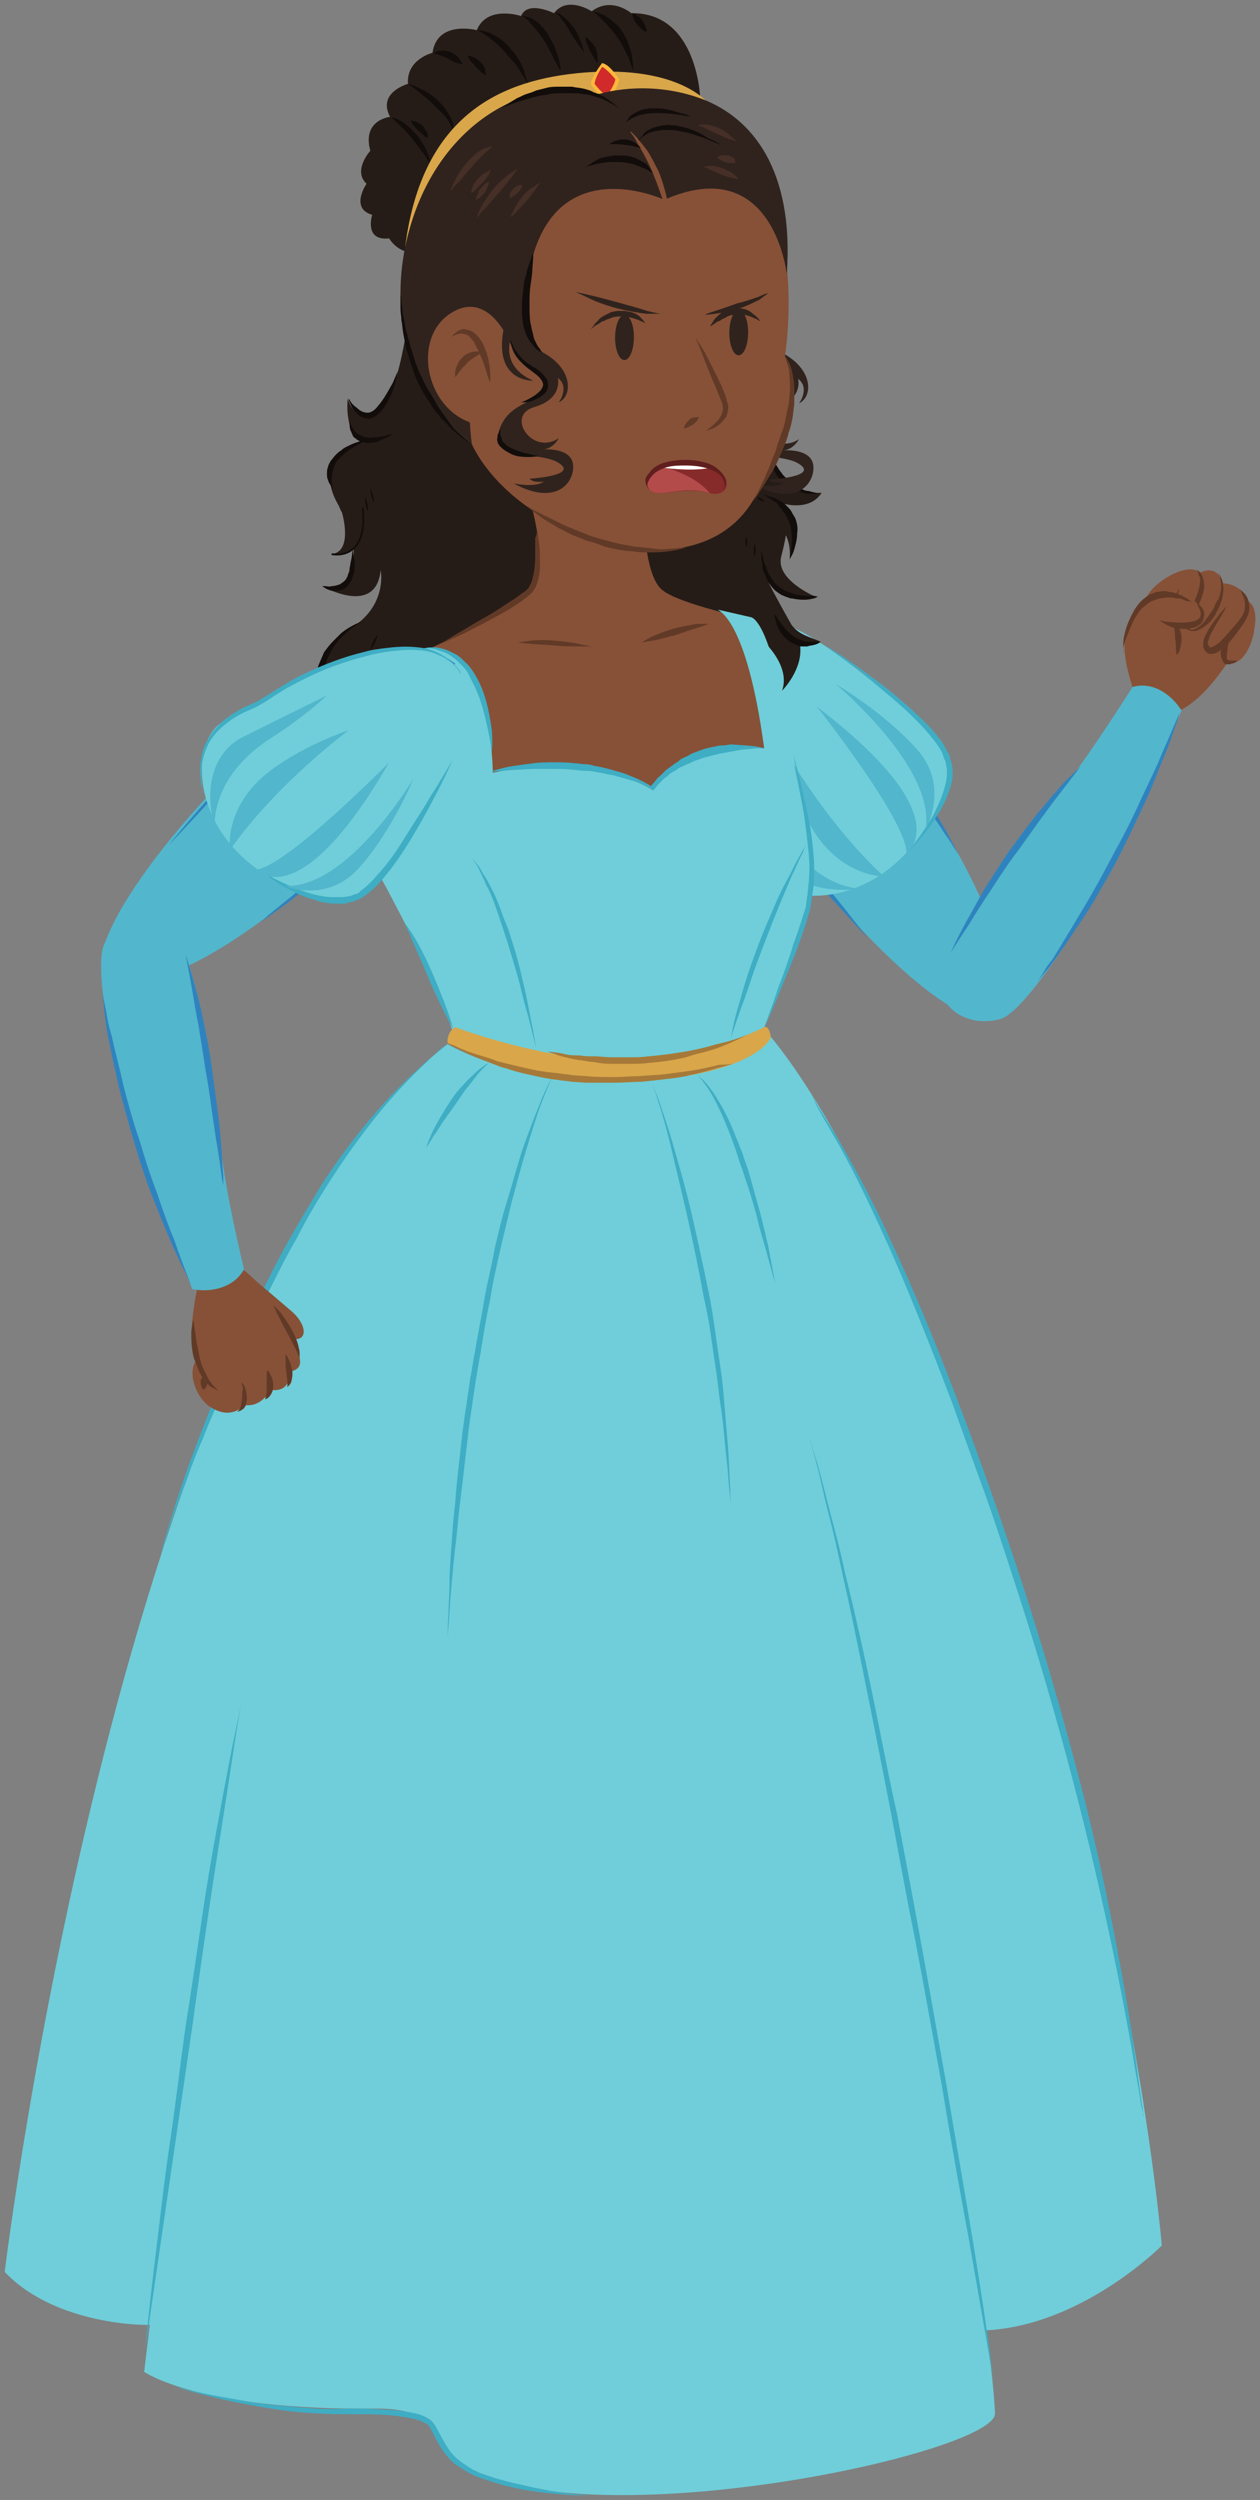 <svg xmlns="http://www.w3.org/2000/svg" xmlns:xlink="http://www.w3.org/1999/xlink" width="133.722" height="265.3" viewBox="8.6 17.5 133.722 265.3" version="1.1" xml:space="preserve">
  <rect x="8.6" y="17.5" width="133.722" height="265.3" fill="#808080" stroke="none"/>
  <!-- Generator: Sketch 49.3 (51167) - http://www.bohemiancoding.com/sketch -->
  <defs/>
  <g>
    <title>princess-e</title>
    <desc>Created with Sketch.</desc>
    <g id="princess-e" stroke="none" fill-rule="evenodd">
      <g id="Princess-Angry">
        <g id="Group" fill-rule="nonzero">
          <g id="Shape">
            <g>
              <path d="M 101.1 94.3 C 98.3 90.6 85.1 76.2 84.5 89.1 C 83.9 101.5 111.2 131.1 114.4 124.6 C 117.6 118.1 107.6 102.7 101.1 94.3 Z " fill="#52B6CC" stroke-width="1"/>
              <path d="M 96.3 89 C 96.3 89 97.4 90 98.9 91.7 C 99.6 92.5 100.5 93.5 101.4 94.6 C 102.3 95.7 103.2 96.9 104.1 98.1 C 105 99.3 105.8 100.5 106.6 101.7 C 107.4 102.9 108 104 108.6 105 C 109.2 106 109.6 106.8 109.9 107.4 C 110.2 108 110.4 108.3 110.4 108.3 C 110.4 108.3 110.2 108 109.8 107.4 C 109.5 106.8 108.9 106.1 108.3 105.1 C 107.7 104.2 106.9 103.1 106.2 102 C 105.4 100.9 104.6 99.6 103.7 98.5 C 102.8 97.3 101.9 96.1 101.1 95 C 100.2 93.9 99.5 92.9 98.8 92 C 97.2 90.1 96.3 89 96.3 89 Z " fill="#2E83BF" stroke-width="1"/>
              <path d="M 86.2 84.3 C 86.2 84.3 86.1 84.4 85.9 84.6 C 85.7 84.8 85.5 85.2 85.3 85.6 C 85.1 86.1 84.9 86.7 84.8 87.4 C 84.7 87.7 84.7 88.1 84.7 88.5 C 84.7 88.7 84.7 88.9 84.7 89.1 C 84.7 89.3 84.7 89.5 84.8 89.7 C 84.8 90.6 85.1 91.5 85.3 92.5 C 85.4 93 85.6 93.5 85.8 94 C 86 94.5 86.1 95 86.4 95.5 C 86.9 96.5 87.3 97.6 87.8 98.6 C 88.4 99.6 88.9 100.7 89.5 101.7 C 90.1 102.7 90.7 103.8 91.4 104.7 C 92.1 105.7 92.7 106.6 93.4 107.5 C 94 108.4 94.7 109.3 95.3 110.1 C 95.9 110.9 96.5 111.7 97 112.4 C 99.3 115.2 100.7 117.1 100.7 117.1 C 100.7 117.1 99.1 115.3 96.7 112.7 C 96.1 112 95.5 111.2 94.9 110.5 C 94.3 109.7 93.5 108.9 92.9 108 C 92.3 107.1 91.6 106.1 90.9 105.2 C 90.2 104.2 89.6 103.2 89 102.2 C 88.3 101.2 87.8 100.1 87.3 99.1 C 86.7 98.1 86.3 97 85.9 95.9 C 85.7 95.4 85.5 94.8 85.4 94.3 C 85.3 93.8 85.1 93.3 85 92.8 C 84.8 91.8 84.6 90.8 84.6 89.9 C 84.6 89.7 84.6 89.5 84.6 89.2 C 84.6 89 84.6 88.8 84.6 88.6 C 84.6 88.2 84.6 87.8 84.7 87.4 C 84.8 86.7 85.1 86.1 85.3 85.6 C 85.5 85.1 85.8 84.8 86 84.6 C 86.1 84.4 86.2 84.3 86.2 84.3 Z " fill="#2E83BF" stroke-width="1"/>
            </g>
            <g>
              <g>
                <path d="M 88.3 83.3 C 85 84 82.8 86.3 83.6 93.8 C 84.4 101.3 86.2 102.4 88.8 109.4 C 90.2 113.2 98.4 114.3 104.2 108.6 C 110.1 102.9 111.2 97.8 105.6 93.4 C 100.1 89 92.8 82.3 88.3 83.3 Z " fill="#6FCED9" stroke-width="1"/>
                <path d="M 96 85.9 C 96 85.9 97.6 86.8 99.8 88.4 C 100.9 89.2 102.2 90.1 103.5 91.2 C 104.8 92.3 106.2 93.5 107.5 94.9 C 108.1 95.6 108.7 96.3 109.1 97.2 C 109.2 97.3 109.2 97.4 109.3 97.5 L 109.4 97.8 C 109.4 98 109.5 98.2 109.6 98.5 L 109.7 99.2 C 109.7 99.4 109.7 99.7 109.7 99.9 C 109.6 100.8 109.3 101.6 109 102.3 C 108.7 103 108.3 103.7 107.9 104.3 C 107.2 105.5 106.4 106.3 105.9 106.9 C 105.4 107.5 105 107.8 105 107.8 C 105 107.8 105.3 107.5 105.8 106.8 C 106.3 106.2 106.9 105.2 107.6 104.1 C 108.2 102.9 108.9 101.5 109.1 99.8 L 109.1 99.2 L 109 98.6 C 109 98.4 108.9 98.2 108.8 98 L 108.7 97.7 C 108.7 97.7 108.6 97.5 108.6 97.4 C 108.2 96.6 107.6 95.9 107.1 95.3 C 105.9 93.9 104.6 92.7 103.3 91.6 C 102 90.5 100.8 89.5 99.7 88.6 C 97.5 87 96 85.9 96 85.9 Z " fill="#3FADC4" stroke-width="1"/>
                <path d="M 87.1 83.8 C 87.1 83.8 86.5 83.9 85.8 84.6 C 85.4 84.9 85 85.4 84.7 86 C 84.4 86.6 84.1 87.3 83.9 88.1 C 83.7 88.9 83.6 89.8 83.6 90.8 C 83.6 91.8 83.7 92.8 83.8 93.8 C 84.1 95.9 84.6 98.1 85.4 100.2 C 85.8 101.3 86.2 102.3 86.7 103.3 C 86.9 103.8 87.1 104.3 87.4 104.8 C 87.5 105.1 87.6 105.3 87.7 105.6 C 87.8 105.9 87.8 106.1 87.9 106.4 C 88.2 107.4 88.5 108.4 89 109.2 C 89.5 110 90.1 110.7 90.8 111.2 C 91.5 111.7 92.2 112 92.8 112.2 C 93.1 112.3 93.4 112.3 93.7 112.4 C 94 112.4 94.3 112.4 94.5 112.5 C 95 112.6 95.4 112.5 95.6 112.5 C 95.9 112.5 96 112.5 96 112.5 C 96 112.5 95.9 112.5 95.6 112.5 C 95.3 112.5 94.9 112.6 94.4 112.6 C 94.1 112.6 93.9 112.6 93.6 112.6 C 93.3 112.6 93 112.5 92.6 112.5 C 91.9 112.3 91.1 112.1 90.4 111.6 C 89.7 111.1 89 110.4 88.4 109.6 C 87.8 108.8 87.4 107.8 87.1 106.7 C 87 106.4 87 106.2 86.9 105.9 C 86.8 105.7 86.7 105.4 86.6 105.2 C 86.4 104.7 86.2 104.2 85.9 103.7 C 85.4 102.7 85 101.6 84.6 100.5 C 83.8 98.3 83.3 96.1 83.1 93.9 C 83 92.8 82.9 91.8 83 90.8 C 83.1 89.8 83.2 88.9 83.4 88 C 83.6 87.2 84 86.4 84.4 85.8 C 84.8 85.2 85.2 84.8 85.6 84.5 C 86 84.2 86.4 84 86.6 83.9 C 87 83.9 87.1 83.8 87.1 83.8 Z " fill="#3FADC4" stroke-width="1"/>
              </g>
              <path d="M 99.8 111.8 C 99.8 111.8 94.4 111.7 91.1 104.6 C 89.3 100.7 87.4 98.2 87.4 98.2 C 87.4 98.2 89.5 104.3 90.6 107.6 C 91.7 110.9 95.6 112.4 99.8 111.8 Z " fill="#52B6CC" stroke-width="1"/>
              <path d="M 106.8 105.6 C 106.8 105.6 109.5 101 105.9 97 C 102.3 93 97.3 90.1 97.3 90.1 C 97.3 90.1 108.1 99.1 106.8 105.6 Z " fill="#52B6CC" stroke-width="1"/>
              <path d="M 102.4 110.5 C 102.4 110.5 97.7 110.6 94.6 105.1 C 92.3 101 91.5 96.4 91.5 96.4 C 91.5 96.4 96 104.6 102.4 110.5 Z " fill="#52B6CC" stroke-width="1"/>
              <path d="M 95.3 92.5 C 95.3 92.5 104.8 104.5 104.8 108 C 104.8 108 110.6 104.2 95.3 92.5 Z " fill="#52B6CC" stroke-width="1"/>
            </g>
          </g>
          <g id="Shape">
            <path d="M 138.9 87.8 C 137.7 89.5 135.7 92.3 133.1 93.2 L 129 91 C 129 91 127.3 86.5 128.2 84.7 C 128.9 83.6 129.5 83.1 130.2 81.1 C 130.8 79.3 134.8 77 135.9 78.3 C 135.9 78.3 137.7 77.2 138.4 79.4 C 138.4 79.4 140.4 79.4 141 81.3 C 141 81.3 142.2 81.6 141.7 84.3 C 141.5 85.8 140.6 88.1 138.9 87.8 Z " fill="#875137" stroke-width="1"/>
            <g>
              <path d="M 139.2 85 C 138.2 86.2 137.1 86.7 136.8 86.3 C 136 85.6 137.6 83.6 138.2 82.4 C 138.8 81.2 138.3 81 138.3 81 C 137.4 83.6 135.4 84.7 135.1 84.6 C 134.3 84.3 134.4 83.7 134.6 83.3 C 133.7 84.3 132.9 83.7 132.6 83.3 C 132 82.5 134.5 78.7 134.5 78.7 C 134.7 78.4 135 78.2 135.4 78 C 135.7 78 135.8 78.2 135.9 78.4 C 135.9 78.4 137.7 77.3 138.4 79.5 C 138.4 79.5 140.4 79.5 141 81.4 C 141 81.4 142.2 81.7 141.7 84.4 C 141.5 85.8 140.6 88 139.1 87.9 C 139 87.8 138.8 87.7 138.7 87.6 C 138.1 86.8 138.8 85.5 139.2 85 Z " fill="#875137" stroke-width="1"/>
              <path d="M 135.6 78 C 135.6 78 135.8 78 136 78.3 C 136.2 78.5 136.4 79.1 136.4 79.6 C 136.4 80.2 136.2 80.8 135.9 81.5 C 135.8 81.8 135.6 82.2 135.4 82.5 C 135.2 82.8 135.1 83.1 134.7 83.5 C 134.4 83.8 133.9 83.9 133.5 84 C 133.1 84 132.6 83.9 132.3 83.5 C 132.2 83.3 132.2 83 132.3 82.8 C 132.4 82.6 132.4 82.5 132.5 82.3 C 132.6 82 132.8 81.7 132.9 81.5 C 133.4 80.5 133.8 79.9 133.8 79.9 C 133.8 79.9 133.6 80.6 133.2 81.6 C 133.1 81.9 133 82.1 132.9 82.4 C 132.9 82.6 132.8 82.7 132.8 82.9 C 132.8 83 132.8 83.1 132.8 83.2 C 132.9 83.3 133.2 83.4 133.5 83.4 C 133.8 83.4 134.1 83.3 134.3 83.1 C 134.5 83 134.7 82.6 134.8 82.3 C 135 82 135.1 81.7 135.3 81.4 C 135.6 80.8 135.8 80.2 135.9 79.7 C 136 79.2 136 78.7 135.8 78.5 C 135.8 78.1 135.6 78 135.6 78 Z " fill="#613A27" stroke-width="1"/>
              <path d="M 134.5 83.3 C 134.5 83.3 134.5 83.5 134.5 83.7 C 134.5 83.9 134.7 84.3 135 84.3 C 135.3 84.4 135.7 84.1 136.1 83.8 C 136.3 83.6 136.5 83.4 136.6 83.2 C 136.8 83 136.9 82.8 137.1 82.5 C 137.3 82.3 137.4 82.1 137.5 81.8 C 137.6 81.6 137.7 81.3 137.9 81.1 C 138.1 80.6 138.2 80.2 138.2 79.7 C 138.2 79.3 138.1 78.9 138.1 78.7 C 138 78.5 137.9 78.3 137.9 78.3 C 137.9 78.3 138 78.4 138.1 78.6 C 138.2 78.8 138.4 79.2 138.4 79.6 C 138.5 80 138.4 80.6 138.3 81.1 C 138.2 81.4 138.1 81.6 138 81.9 C 137.9 82.2 137.7 82.4 137.6 82.7 C 137.3 83.2 136.9 83.7 136.4 84 C 136.2 84.2 135.9 84.3 135.7 84.4 C 135.4 84.5 135.1 84.5 134.8 84.4 C 134.5 84.3 134.4 84.1 134.3 83.9 C 134.2 83.7 134.2 83.5 134.2 83.4 C 134.4 83.5 134.5 83.3 134.5 83.3 Z " fill="#613A27" stroke-width="1"/>
              <path d="M 140.1 80 C 140.1 80 140.3 80.1 140.6 80.4 C 140.9 80.7 141.2 81.2 141.2 82 C 141.2 82.4 141.1 82.7 140.9 83.1 C 140.7 83.5 140.5 83.8 140.2 84.2 C 139.7 84.9 139.2 85.6 138.5 86.2 C 138.1 86.5 137.8 86.9 137.1 86.9 C 136.7 86.9 136.5 86.6 136.4 86.4 C 136.4 86.3 136.3 86.3 136.3 86.2 C 136.3 86.1 136.3 86.1 136.3 86 C 136.3 85.8 136.3 85.7 136.3 85.6 C 136.4 85.1 136.6 84.8 136.8 84.4 C 137 84.1 137.2 83.8 137.4 83.5 C 138.2 82.4 138.8 81.8 138.8 81.8 C 138.8 81.8 138.4 82.6 137.7 83.7 C 137.5 84 137.4 84.3 137.2 84.6 C 137 84.9 136.9 85.3 136.8 85.6 C 136.7 85.8 137 86.3 137.1 86.2 C 137.3 86.2 137.7 85.9 138 85.7 C 138.6 85.1 139.2 84.4 139.7 83.8 C 140 83.5 140.2 83.2 140.4 82.9 C 140.6 82.6 140.7 82.3 140.7 82 C 140.8 81.4 140.6 80.9 140.4 80.5 C 140.3 80.1 140.1 80 140.1 80 Z " fill="#613A27" stroke-width="1"/>
              <path d="M 139 85.6 C 139 85.6 139 85.8 138.9 86.1 C 138.9 86.4 138.8 86.8 138.8 87.2 C 138.8 87.3 138.8 87.4 138.8 87.4 C 138.8 87.5 138.8 87.5 138.9 87.5 C 139 87.6 139.2 87.6 139.3 87.6 C 139.5 87.6 139.6 87.6 139.7 87.6 C 139.8 87.6 139.9 87.6 139.9 87.6 C 139.9 87.6 139.9 87.6 139.8 87.7 C 139.7 87.8 139.6 87.9 139.4 87.9 C 139.3 87.9 139.2 88 139.1 88 C 139 88 138.8 88 138.7 88 C 138.6 88 138.4 87.8 138.4 87.7 C 138.3 87.6 138.3 87.4 138.2 87.3 C 138.1 86.8 138.2 86.3 138.2 86 C 138.3 85.7 138.4 85.4 138.4 85.4 L 139 85.6 Z " fill="#613A27" stroke-width="1"/>
            </g>
            <g>
              <path d="M 133.4 83.6 C 133.4 83.6 130.2 89.7 128.3 85.9 C 128 85.2 128.8 82.2 130.5 81 C 132 80 136.4 80.5 136 82.8 C 135.8 83.9 133.4 83.6 133.4 83.6 Z " fill="#875137" stroke-width="1"/>
              <path d="M 135.6 81.4 C 135.6 81.4 135.7 81.5 135.8 81.6 C 135.9 81.7 136.1 81.9 136.3 82.2 C 136.4 82.4 136.4 82.5 136.4 82.8 C 136.4 83 136.3 83.3 136.2 83.5 C 136.1 83.6 136.1 83.7 135.9 83.8 C 135.8 83.9 135.7 83.9 135.6 84 C 135.4 84.1 135.2 84.1 134.9 84.2 C 134 84.3 133.2 84.2 132.6 83.9 C 132.3 83.8 132.1 83.6 131.9 83.5 C 131.7 83.4 131.7 83.3 131.7 83.3 C 131.7 83.3 132.1 83.5 132.7 83.5 C 133.3 83.6 134.1 83.6 134.9 83.5 C 135.1 83.5 135.3 83.4 135.4 83.4 C 135.5 83.4 135.5 83.4 135.6 83.3 C 135.6 83.3 135.7 83.2 135.8 83.2 C 136 83 136.1 82.7 136 82.4 C 135.9 82.1 135.8 81.9 135.7 81.7 C 135.6 81.5 135.6 81.4 135.6 81.4 Z " fill="#613A27" stroke-width="1"/>
            </g>
            <path d="M 127.9 86.8 C 127.9 86.8 127.8 86.6 127.8 86.3 C 127.8 86 127.8 85.5 127.9 85 C 128 84.5 128.2 83.8 128.5 83.2 C 128.6 82.9 128.8 82.6 129 82.2 C 129.2 81.9 129.4 81.6 129.7 81.3 C 130 81 130.3 80.8 130.6 80.6 C 130.8 80.5 131 80.5 131.1 80.4 C 131.3 80.3 131.5 80.3 131.6 80.3 C 132 80.2 132.3 80.2 132.6 80.3 C 132.9 80.3 133.2 80.4 133.5 80.5 C 133.8 80.6 134 80.7 134.2 80.8 C 134.4 80.9 134.6 81 134.7 81.1 C 135 81.3 135.1 81.4 135.1 81.4 C 135.1 81.4 134.9 81.3 134.6 81.3 C 134.5 81.3 134.3 81.2 134.1 81.1 C 133.9 81 133.6 81 133.4 81 C 133.1 80.9 132.9 80.9 132.6 80.9 C 132.3 80.9 132 81 131.7 81 C 131.4 81.1 131.1 81.2 130.8 81.3 C 130.5 81.5 130.2 81.7 130 81.9 C 129.7 82.1 129.5 82.4 129.3 82.7 C 129.1 83 128.9 83.3 128.8 83.6 C 128.5 84.2 128.3 84.8 128.1 85.3 C 127.9 85.8 127.8 86.2 127.8 86.5 C 127.9 86.6 127.9 86.8 127.9 86.8 Z " fill="#613A27" stroke-width="1"/>
            <path d="M 133.1 83.5 C 133.1 83.5 133.2 83.5 133.3 83.6 C 133.4 83.7 133.5 83.8 133.6 83.9 C 133.8 84.2 134 84.7 134 85.2 C 134 85.7 133.9 86.1 133.8 86.5 C 133.7 86.8 133.5 87 133.5 87 C 133.5 87 133.4 86.8 133.4 86.4 C 133.4 86.1 133.4 85.6 133.3 85.2 C 133.3 84.8 133.3 84.4 133.2 84.1 C 133.2 83.7 133.1 83.5 133.1 83.5 Z " fill="#613A27" stroke-width="1"/>
          </g>
          <g id="Shape">
            <g>
              <path d="M 108.5 121.8 C 109.4 116.7 116.3 107.7 121.1 101.6 C 124.2 97.7 128.8 90.4 128.8 90.4 C 131 89.8 132.9 91.2 134 92.9 C 134 92.9 132.4 96.7 129.2 104 C 125.8 111.9 117.9 124.5 114.9 125.6 C 111.3 126.7 108.1 124.3 108.5 121.8 Z " fill="#52B6CC" stroke-width="1"/>
              <path d="M 109.5 118.6 C 109.5 118.6 110.1 117.2 111.2 115.2 C 111.8 114.2 112.4 113 113.1 111.8 C 113.9 110.6 114.7 109.3 115.5 108.1 C 116.4 106.9 117.3 105.6 118.2 104.5 C 118.6 103.9 119.1 103.4 119.5 102.9 C 119.9 102.4 120.3 101.9 120.7 101.5 C 121.4 100.6 122.1 100 122.6 99.5 C 123.1 99 123.3 98.8 123.3 98.8 C 123.3 98.8 122.4 100 121 101.8 C 120.3 102.7 119.5 103.8 118.7 104.9 C 117.9 106 117 107.3 116.1 108.5 C 115.2 109.7 114.4 111 113.6 112.2 C 112.8 113.4 112.1 114.5 111.5 115.5 C 110.3 117.3 109.5 118.6 109.5 118.6 Z " fill="#2E83BF" stroke-width="1"/>
            </g>
            <path d="M 133.8 93.1 C 133.8 93.1 133.7 93.6 133.4 94.4 C 133.1 95.2 132.7 96.5 132.1 97.9 C 131.5 99.3 130.9 101 130.1 102.7 C 129.3 104.4 128.4 106.3 127.5 108.1 C 126.6 109.9 125.5 111.7 124.6 113.3 C 124.1 114.1 123.6 114.9 123.1 115.6 C 122.6 116.3 122.2 117 121.7 117.7 C 120.8 119 120.1 120 119.5 120.7 C 118.9 121.4 118.6 121.8 118.6 121.8 C 118.6 121.8 118.9 121.4 119.4 120.6 C 119.6 120.2 119.9 119.8 120.3 119.3 C 120.6 118.8 121 118.2 121.4 117.5 C 122.2 116.2 123.1 114.7 124.1 113 C 125.1 111.3 126 109.6 127 107.7 C 128 105.9 128.9 104.1 129.7 102.3 C 130.5 100.6 131.3 99 131.9 97.5 C 133 95 133.8 93.1 133.8 93.1 Z " fill="#2E83BF" stroke-width="1"/>
          </g>
        </g>
        <g id="Group">
          <path d="M 45.6 84.3 C 49.8 81.9 49 78 49 78 C 48.5 83 42.8 79.7 42.8 79.7 C 45.2 80.5 46.4 78.6 46.1 75.7 C 45.2 76.5 43.8 76.3 43.8 76.3 C 45.5 76.1 45.4 73.8 44.9 71.9 C 44.7 71.6 44.6 71.2 44.4 70.9 C 41.5 65.6 47.7 64.1 47.7 64.1 C 45 64.4 45.5 59.8 45.5 59.8 C 45.5 59.8 46.3 62.8 48.8 61 C 51.3 59.2 52.2 48.9 52.2 48.9 C 54.9 41.8 60 42.9 73.6 42.1 C 87.2 41.3 89.6 60.4 89.9 63.6 C 90.5 70.3 95.8 69.8 95.8 69.8 C 94.4 72 91.2 70.8 91.2 70.8 C 91.2 70.8 94.2 72.7 92.4 76.9 C 92.4 76.9 92.6 75.5 92 74.3 C 91.9 75 91.7 75.8 91.5 76.6 C 90.9 79.1 95.3 80.9 95.3 80.9 C 92.3 82 90.1 79.2 90.1 79.2 C 90.1 79.2 91 81 92.6 83.8 C 93.4 84.9 94.6 85.1 95.7 85.6 C 95.7 85.6 94.6 86.3 93.5 85.9 C 93.9 88.5 91.6 90.8 91.6 90.8 C 92.7 87.7 88.6 84.6 88.6 84.6 C 88.6 84.6 90.8 87.6 89.4 89.6 C 88 91.6 90.1 93.5 90.1 93.5 C 85.4 92.6 85.5 89 85.5 89 C 83.1 91.7 86.2 96.2 86.2 96.2 C 82.8 95.2 82.9 90 82.9 90 C 82.9 90 82.3 93.7 83.3 96 C 84.3 98.3 81.6 99.9 81.6 99.9 C 81.6 99.9 83.2 98.1 80.6 96.7 C 78.9 95.8 78.3 93.9 78.1 92.7 C 78.3 96.6 74.9 98 74.9 98 C 76.5 96.2 74.8 91.8 74.8 91.8 C 74.8 91.8 75.2 94.9 73.6 96.9 C 72 98.9 74.2 101.6 74.2 101.6 C 71.7 100.6 71.2 98.5 71.2 98.5 C 70.6 100.6 71.8 103 71.8 103 C 71.8 103 67.4 100.4 68.4 96.6 C 69.4 92.8 66.4 90.4 66.4 90.4 C 66.4 90.4 67.6 93 65.4 96.4 C 63.3 99.8 65.7 101.5 65.7 101.5 C 61.5 100 60.7 95.5 60.7 95.5 C 60.4 103 53.6 100.2 53.6 100.2 C 55 100 57.8 96 54.6 95.2 C 53 94.8 52.5 94 52.4 93.4 C 52.5 95.7 54.6 97 54.6 97 C 45.5 97.1 47.2 90.6 47.2 90.6 C 43.7 92.9 46.7 95.6 46.7 95.6 C 41.6 95 41.3 86.7 45.6 84.3 Z " id="Shape" fill="#261C17" fill-rule="nonzero" stroke-width="1"/>
          <path d="M 50.8 56.9 C 50.8 56.9 50.7 57.5 50.5 58.3 C 50.3 59.1 49.8 60.2 49.1 61.1 C 48.9 61.3 48.7 61.5 48.4 61.7 C 48.1 61.9 47.8 62 47.5 61.9 C 47.2 61.9 46.9 61.7 46.7 61.6 C 46.5 61.4 46.3 61.2 46.2 61.1 C 45.9 60.7 45.8 60.4 45.7 60.2 C 45.6 60 45.6 59.8 45.6 59.8 C 45.6 59.8 45.7 59.9 45.8 60.1 C 45.9 60.3 46.2 60.6 46.5 60.8 C 46.8 61.1 47.2 61.3 47.6 61.3 C 48 61.3 48.4 61 48.7 60.6 C 49.4 59.8 49.9 58.8 50.3 58.1 C 50.6 57.4 50.8 56.9 50.8 56.9 Z " id="Shape" fill="#120D0B" fill-rule="nonzero" stroke-width="1"/>
          <path d="M 47.7 64.1 C 47.7 64.1 47.3 64.3 46.6 64.7 C 46 65 45.2 65.5 44.6 66.2 C 44.4 66.3 44.3 66.5 44.2 66.7 C 44.2 66.8 44 67 44 67.2 C 43.9 67.6 43.8 68 43.8 68.3 C 43.8 68.5 43.8 68.6 43.8 68.8 C 43.8 68.9 43.9 69.1 43.9 69.2 C 43.9 69.4 44 69.5 44 69.5 C 44 69.5 43.9 69.4 43.8 69.2 C 43.7 69 43.5 68.8 43.4 68.4 C 43.3 68.2 43.3 68 43.3 67.8 C 43.3 67.6 43.3 67.3 43.4 67.1 C 43.4 66.9 43.6 66.6 43.7 66.4 C 43.9 66.2 44 66 44.2 65.8 C 44.4 65.6 44.6 65.4 44.8 65.3 C 45 65.1 45.2 65 45.4 64.9 C 45.8 64.7 46.2 64.5 46.6 64.4 C 47.2 64.1 47.7 64.1 47.7 64.1 Z " id="Shape" fill="#120D0B" fill-rule="nonzero" stroke-width="1"/>
          <path d="M 42.8 79.7 C 42.8 79.7 42.9 79.7 43.1 79.7 C 43.3 79.7 43.5 79.8 43.8 79.7 C 44.1 79.7 44.4 79.6 44.7 79.5 C 44.8 79.4 45 79.3 45.1 79.2 L 45.3 79 L 45.4 78.8 C 45.5 78.7 45.5 78.5 45.6 78.3 C 45.7 78.1 45.7 77.9 45.7 77.8 C 45.8 77.4 45.8 77.1 45.9 76.8 C 46 76.2 46 75.8 46 75.8 C 46 75.8 46.1 76.2 46.2 76.8 C 46.2 77.1 46.3 77.5 46.2 77.9 C 46.2 78.1 46.2 78.3 46.1 78.5 C 46 78.7 46 78.9 45.9 79.1 L 45.7 79.4 L 45.5 79.7 C 45.3 79.9 45.1 80 44.9 80.1 C 44.7 80.2 44.5 80.2 44.3 80.2 C 44.1 80.2 43.9 80.2 43.8 80.2 C 43.5 80.1 43.2 80 43.1 79.9 C 42.9 79.8 42.8 79.7 42.8 79.7 Z " id="Shape" fill="#120D0B" fill-rule="nonzero" stroke-width="1"/>
          <path d="M 47.1 83.4 C 47.1 83.4 46.9 83.5 46.5 83.8 C 46.1 84 45.6 84.4 45.1 84.9 C 44.8 85.2 44.5 85.4 44.3 85.8 C 44 86.1 43.8 86.5 43.6 86.9 C 43.5 87.1 43.4 87.3 43.3 87.5 C 43.2 87.7 43.2 87.9 43.1 88.2 L 42.9 89 C 42.9 89.2 42.9 89.5 42.9 89.7 C 42.9 89.9 42.9 90.2 42.9 90.4 C 42.9 90.6 42.9 90.9 43 91.1 C 43.1 91.6 43.2 92 43.4 92.5 C 43.6 92.9 43.8 93.3 44 93.7 C 44.2 94.1 44.5 94.4 44.7 94.6 C 45.2 95.1 45.8 95.4 46.2 95.5 C 46.6 95.6 46.9 95.6 46.9 95.6 C 46.9 95.6 46.6 95.7 46.2 95.6 C 45.8 95.5 45.1 95.4 44.5 94.8 C 44.2 94.6 43.9 94.2 43.6 93.9 C 43.3 93.5 43.1 93.1 42.9 92.7 C 42.7 92.3 42.5 91.8 42.4 91.3 C 42.3 91.1 42.3 90.8 42.3 90.5 C 42.3 90.2 42.2 90 42.2 89.7 C 42.2 89.4 42.2 89.2 42.2 88.9 C 42.3 88.6 42.3 88.4 42.4 88.1 C 42.5 87.9 42.6 87.6 42.7 87.4 C 42.8 87.2 42.9 86.9 43 86.7 C 43.3 86.3 43.6 85.9 43.9 85.6 C 44.2 85.3 44.5 85 44.8 84.7 C 45.4 84.2 46 83.9 46.4 83.7 C 46.9 83.5 47.1 83.4 47.1 83.4 Z " id="Shape" fill="#120D0B" fill-rule="nonzero" stroke-width="1"/>
          <path d="M 54.9 97 C 54.9 97 54 97.2 52.6 97.1 C 52.3 97.1 51.9 97 51.5 96.9 C 51.1 96.8 50.7 96.7 50.3 96.5 C 50.1 96.4 49.9 96.3 49.7 96.2 C 49.5 96.1 49.3 96 49.1 95.8 L 48.5 95.3 C 48.3 95.1 48.2 94.9 48 94.7 L 47.8 94.4 C 47.7 94.3 47.7 94.2 47.7 94.1 L 47.4 93.4 C 47.3 92.9 47.2 92.5 47.2 92 C 47.2 91.6 47.2 91.1 47.3 90.7 C 47.4 90.3 47.5 89.9 47.6 89.6 C 47.7 89.3 47.8 89 47.9 88.7 C 48 88.4 48.1 88.2 48.2 88 C 48.4 87.6 48.5 87.4 48.5 87.4 C 48.5 87.4 48.4 87.6 48.3 88 C 48.2 88.4 48 88.9 47.9 89.6 C 47.8 89.9 47.8 90.3 47.7 90.7 C 47.7 91.1 47.7 91.5 47.7 91.9 C 47.7 92.3 47.8 92.7 47.9 93.1 L 48.2 93.7 C 48.2 93.8 48.3 93.9 48.3 94 L 48.5 94.3 C 48.6 94.5 48.7 94.7 48.9 94.8 L 49.4 95.2 C 49.6 95.3 49.8 95.4 49.9 95.5 C 50.1 95.6 50.3 95.7 50.5 95.8 C 50.9 96 51.3 96.1 51.6 96.2 C 52 96.3 52.3 96.4 52.7 96.5 C 53.9 97 54.9 97 54.9 97 Z " id="Shape" fill="#120D0B" fill-rule="nonzero" stroke-width="1"/>
          <path d="M 43.8 76.3 C 43.8 76.3 47.7 77.2 47.1 71.4 " id="Shape" stroke="#120D0B" stroke-width="0.195" fill="none"/>
          <path d="M 47.8 88.4 C 47.8 88.4 47.9 87.8 48.2 87.2 C 48.4 86.6 48.8 86.1 48.8 86.1 C 48.8 86.1 48.7 86.7 48.4 87.3 C 48.1 87.9 47.8 88.4 47.8 88.4 Z " id="Shape" fill="#120D0B" fill-rule="nonzero" stroke-width="1"/>
          <path d="M 47.9 86.5 C 47.9 86.5 48 86 48.2 85.6 C 48.4 85.2 48.7 84.8 48.7 84.8 C 48.7 84.8 48.6 85.3 48.4 85.7 C 48.2 86.1 47.9 86.5 47.9 86.5 Z " id="Shape" fill="#120D0B" fill-rule="nonzero" stroke-width="1"/>
          <path d="M 47.6 71.8 C 47.6 71.8 47.5 71.4 47.4 71 C 47.3 70.6 47.4 70.2 47.4 70.2 C 47.4 70.2 47.5 70.6 47.6 71 C 47.7 71.3 47.6 71.8 47.6 71.8 Z " id="Shape" fill="#120D0B" fill-rule="nonzero" stroke-width="1"/>
          <path d="M 48.3 70.9 C 48.3 70.9 48.1 70.5 48 70.1 C 47.9 69.7 47.9 69.3 47.9 69.3 C 47.9 69.3 48.1 69.7 48.2 70.1 C 48.3 70.5 48.3 70.9 48.3 70.9 Z " id="Shape" fill="#120D0B" fill-rule="nonzero" stroke-width="1"/>
          <path d="M 50.3 63.5 C 50.3 63.5 50 63.8 49.5 64 C 49.2 64.1 48.9 64.3 48.6 64.4 C 48.2 64.5 47.8 64.5 47.4 64.5 C 47 64.4 46.6 64.3 46.3 64 C 46.1 63.9 46 63.7 46 63.6 C 45.9 63.5 45.9 63.3 45.8 63.2 C 45.7 62.9 45.7 62.7 45.7 62.5 C 45.7 62.3 45.7 62.2 45.7 62.2 C 45.7 62.2 45.7 62.3 45.8 62.4 C 45.8 62.5 45.9 62.6 45.9 62.7 C 45.9 62.8 46 62.9 46.1 63 C 46.2 63.2 46.4 63.5 46.7 63.6 C 46.8 63.7 47 63.7 47.1 63.8 C 47.2 63.9 47.4 63.9 47.5 63.9 C 47.8 64 48.2 63.9 48.5 63.9 C 48.8 63.9 49.1 63.8 49.4 63.8 C 49.9 63.6 50.3 63.5 50.3 63.5 Z " id="Shape" fill="#120D0B" fill-rule="nonzero" stroke-width="1"/>
          <path d="M 95.4 80.8 C 95.4 80.8 94.9 81.1 94 81.1 C 93.8 81.1 93.5 81.1 93.3 81.1 C 93 81.1 92.8 81 92.5 81 C 92.2 80.9 91.9 80.8 91.7 80.7 C 91.4 80.6 91.2 80.4 90.9 80.2 C 90.7 80 90.5 79.8 90.3 79.5 C 90.1 79.3 90 79 89.9 78.8 C 89.8 78.5 89.7 78.3 89.6 78.1 C 89.5 77.9 89.5 77.6 89.5 77.4 C 89.4 77 89.4 76.6 89.4 76.4 C 89.4 76.2 89.4 76 89.4 76 C 89.4 76 89.5 76.1 89.5 76.4 C 89.6 76.6 89.6 77 89.8 77.4 C 89.9 77.6 90 77.8 90 78 C 90.1 78.2 90.2 78.4 90.3 78.6 C 90.4 78.8 90.6 79 90.7 79.2 C 90.9 79.4 91 79.6 91.2 79.7 C 91.6 80 92.1 80.3 92.5 80.4 C 92.7 80.5 93 80.6 93.2 80.6 C 93.4 80.6 93.6 80.7 93.8 80.7 C 94.2 80.7 94.6 80.8 94.8 80.7 C 95.3 80.8 95.4 80.8 95.4 80.8 Z " id="Shape" fill="#120D0B" fill-rule="nonzero" stroke-width="1"/>
          <path d="M 92.4 76.8 C 92.4 76.8 92.5 76.3 92.6 75.5 C 92.6 75.1 92.7 74.7 92.6 74.2 C 92.6 73.7 92.5 73.3 92.3 72.8 C 92.2 72.6 92.1 72.4 92 72.2 C 91.9 72 91.7 71.8 91.6 71.6 C 91.5 71.4 91.3 71.3 91.2 71.1 C 91.1 70.9 90.9 70.8 90.7 70.7 C 90.4 70.4 90.1 70.3 90 70.2 C 89.8 70.1 89.7 70 89.7 70 C 89.7 70 89.8 70 90 70.1 C 90.2 70.2 90.5 70.2 90.9 70.4 C 91.1 70.5 91.3 70.6 91.5 70.7 C 91.7 70.8 91.9 71 92.1 71.2 C 92.3 71.4 92.5 71.6 92.6 71.8 C 92.7 72 92.9 72.3 93 72.5 C 93.2 73 93.3 73.6 93.2 74.1 C 93.2 74.6 93.1 75.1 93 75.4 C 92.8 76.4 92.4 76.8 92.4 76.8 Z " id="Shape" fill="#120D0B" fill-rule="nonzero" stroke-width="1"/>
          <path d="M 95.8 69.8 C 95.8 69.8 95.7 69.8 95.4 69.9 C 95.1 69.9 94.7 69.9 94.3 69.9 C 94.1 69.9 93.8 69.8 93.6 69.7 C 93.4 69.6 93.1 69.5 92.8 69.4 C 92.5 69.3 92.3 69.1 92 68.9 C 91.7 68.7 91.5 68.5 91.3 68.3 C 91.1 68 90.9 67.8 90.8 67.5 C 90.7 67.2 90.5 67 90.4 66.7 C 90.3 66.4 90.2 66.2 90.1 65.9 C 90.1 65.6 90 65.4 90 65.2 C 89.9 64.8 90 64.4 89.9 64.1 C 89.9 63.8 89.9 63.7 89.9 63.7 C 89.9 63.7 89.9 63.8 90 64.1 C 90.1 64.4 90.1 64.7 90.3 65.1 C 90.4 65.3 90.4 65.5 90.5 65.8 C 90.6 66 90.7 66.3 90.8 66.5 C 90.9 66.8 91.1 67 91.2 67.2 C 91.3 67.4 91.5 67.6 91.7 67.9 C 91.9 68.1 92.1 68.3 92.3 68.5 C 92.5 68.7 92.7 68.8 93 69 C 93.2 69.2 93.5 69.2 93.7 69.4 C 93.9 69.5 94.1 69.6 94.4 69.6 C 94.8 69.7 95.2 69.8 95.4 69.9 C 95.7 69.8 95.8 69.8 95.8 69.8 Z " id="Shape" fill="#120D0B" fill-rule="nonzero" stroke-width="1"/>
          <path d="M 95.7 85.6 C 95.7 85.6 95.4 85.9 94.7 86 C 94.5 86 94.4 86.1 94.2 86.1 C 94 86.1 93.8 86.1 93.6 86.1 C 93.4 86.1 93.2 86 93 85.9 C 92.8 85.8 92.6 85.7 92.4 85.6 C 92 85.3 91.7 85 91.5 84.7 C 91.3 84.4 91.1 84 91 83.7 C 90.9 83.4 90.9 83.1 90.8 83 C 90.8 82.8 90.8 82.7 90.8 82.7 C 90.8 82.7 90.9 82.8 91 82.9 C 91.1 83.1 91.2 83.3 91.4 83.5 C 91.5 83.6 91.6 83.8 91.7 83.9 C 91.8 84 91.9 84.2 92 84.3 C 92.1 84.4 92.3 84.6 92.4 84.7 C 92.5 84.8 92.7 84.9 92.8 85 C 93 85.1 93.1 85.2 93.3 85.3 C 93.5 85.4 93.6 85.4 93.8 85.5 C 94.1 85.6 94.5 85.6 94.8 85.6 C 95.1 85.6 95.4 85.6 95.5 85.6 C 95.6 85.7 95.7 85.6 95.7 85.6 Z " id="Shape" fill="#120D0B" fill-rule="nonzero" stroke-width="1"/>
          <path d="M 88.7 76.6 C 88.7 76.6 88.6 76.3 88.6 75.9 C 88.6 75.5 88.7 75.2 88.7 75.2 C 88.7 75.2 88.8 75.5 88.8 75.9 C 88.8 76.2 88.7 76.6 88.7 76.6 Z " id="Shape" fill="#120D0B" fill-rule="nonzero" stroke-width="1"/>
          <path d="M 87.8 74.4 C 87.8 74.4 87.9 74.7 87.9 75 C 87.9 75.3 87.8 75.6 87.8 75.6 C 87.8 75.6 87.7 75.3 87.7 75 C 87.7 74.7 87.8 74.4 87.8 74.4 Z " id="Shape" fill="#120D0B" fill-rule="nonzero" stroke-width="1"/>
          <path d="M 89.8 70.8 C 89.8 70.8 89.5 70.7 89.3 70.6 C 89.1 70.5 88.9 70.2 88.9 70.2 C 88.9 70.2 89.2 70.3 89.4 70.4 C 89.6 70.6 89.8 70.8 89.8 70.8 Z " id="Shape" fill="#120D0B" fill-rule="nonzero" stroke-width="1"/>
        </g>
        <g id="Group" fill-rule="nonzero">
          <g id="Shape">
            <path d="M 64.4 69.1 C 64.4 69.1 67.3 77.5 64.9 80.2 C 62.5 82.9 49.8 88.3 49.8 88.3 C 49.8 88.3 41.6 93.5 50 111.9 C 53.6 119.9 90.9 110.3 91.9 104.5 C 92.9 98.6 88.2 83.2 88.2 83.2 C 88.2 83.2 80.8 81.6 79 80.2 C 77.1 78.9 77 73.2 77 73.2 C 77 73.2 70.5 65.7 64.4 69.1 Z " fill="#875137" stroke-width="1"/>
            <path d="M 65.6 73.8 C 65.6 73.8 65.7 74.1 65.7 74.5 C 65.8 75 65.9 75.7 65.9 76.5 C 65.9 77.3 66 78.3 65.6 79.4 C 65.5 79.7 65.4 79.9 65.2 80.2 C 65 80.5 64.8 80.6 64.6 80.8 C 64.1 81.2 63.7 81.5 63.2 81.8 C 62.3 82.4 61.3 82.9 60.4 83.4 C 59.5 83.9 58.6 84.3 57.9 84.7 C 56.4 85.4 55.4 85.8 55.4 85.8 C 55.4 85.8 56.3 85.2 57.7 84.4 C 58.4 84 59.2 83.5 60.1 83 C 61 82.5 61.9 81.9 62.8 81.3 C 63.3 81 63.7 80.7 64.1 80.4 C 64.3 80.3 64.6 80 64.7 79.9 C 64.8 79.7 64.9 79.5 65 79.3 C 65.3 78.4 65.4 77.4 65.4 76.6 C 65.4 75.8 65.4 75.1 65.4 74.6 C 65.6 74.1 65.6 73.8 65.6 73.8 Z " fill="#613A27" stroke-width="1"/>
            <path d="M 71.4 86.1 C 71.4 86.1 70.9 86.1 70.1 86.1 C 69.3 86.1 68.3 86.1 67.4 86 C 66.4 85.9 65.4 85.9 64.7 85.8 C 64.3 85.8 64 85.7 63.8 85.7 C 63.6 85.7 63.5 85.7 63.5 85.7 C 63.5 85.7 64 85.6 64.8 85.5 C 65.6 85.4 66.6 85.4 67.6 85.5 C 68.6 85.6 69.6 85.7 70.3 85.9 C 70.9 86 71.4 86.1 71.4 86.1 Z " fill="#613A27" stroke-width="1"/>
            <path d="M 83.8 83.7 C 83.8 83.7 83.4 83.9 82.7 84.1 C 82 84.3 81.2 84.6 80.3 84.9 C 79.4 85.1 78.5 85.4 77.8 85.5 C 77.1 85.6 76.7 85.7 76.7 85.7 C 76.7 85.7 77.1 85.4 77.7 85.1 C 78.3 84.8 79.2 84.5 80.1 84.2 C 81 84 81.9 83.8 82.6 83.7 C 83.4 83.7 83.8 83.7 83.8 83.7 Z " fill="#613A27" stroke-width="1"/>
          </g>
          <g id="Shape">
            <g>
              <path d="M 89.7 96.9 C 89.7 96.9 81.8 96.3 77.8 101.3 C 77.8 101.3 71.7 97.2 60.9 99.5 C 60.9 99.5 60.9 85.6 53.4 86.3 C 51.9 86.7 49.9 87.9 49.2 88.5 C 48.5 89.1 45.7 91.2 45.8 98.3 C 45.9 106.3 50.5 113.2 49.4 111.3 C 48.3 109.4 55.5 122.2 56.9 127.9 C 56.9 127.9 75.6 136.6 89.5 127 C 89.5 127 92.7 120.2 94.4 113.4 C 95.6 108.6 93 100.5 91.9 93.7 C 90.2 83.1 88.3 83 88.3 83 L 84.8 82.2 C 84.7 82.3 87.8 82.8 89.7 96.9 Z " fill="#6FCED9" stroke-width="1"/>
              <path d="M 89.6 126.8 C 89.6 126.8 90.3 125 91.2 122.3 C 91.7 121 92.3 119.4 92.8 117.7 C 93.1 116.9 93.4 116 93.7 115.1 C 93.8 114.7 94 114.2 94.1 113.8 C 94.2 113.4 94.2 112.9 94.3 112.4 C 94.4 111.5 94.5 110.5 94.5 109.6 C 94.5 108.7 94.4 107.8 94.3 106.9 C 94.1 105.1 93.9 103.5 93.6 102.1 C 93.1 99.3 92.8 97.4 92.8 97.4 C 92.8 97.4 92.9 97.9 93.1 98.7 C 93.3 99.5 93.6 100.6 93.9 102 C 94.2 103.4 94.6 105 94.8 106.8 C 94.9 107.7 95 108.6 95 109.6 C 95 110.5 95 111.5 94.8 112.5 L 94.7 113.2 C 94.7 113.4 94.6 113.7 94.6 113.9 C 94.5 114.4 94.3 114.8 94.2 115.3 C 93.9 116.2 93.6 117.1 93.3 117.9 C 92.7 119.6 92 121.1 91.5 122.4 C 90.4 125.1 89.6 126.8 89.6 126.8 Z " fill="#3FADC4" stroke-width="1"/>
              <path d="M 56.7 126.7 C 56.7 126.7 56.3 126 55.8 125 C 55.3 124 54.6 122.6 54 121.1 C 53.4 119.7 52.8 118.3 52.3 117.2 C 51.9 116.1 51.5 115.4 51.5 115.4 C 51.5 115.4 52 116 52.6 117 C 53.2 118 53.9 119.4 54.5 120.8 C 55.1 122.2 55.7 123.7 56.1 124.8 C 56.5 125.9 56.7 126.7 56.7 126.7 Z " fill="#3FADC4" stroke-width="1"/>
              <path d="M 89.7 96.9 C 89.1 96.9 88.6 96.9 88.1 97 C 87.6 97 87 97.1 86.5 97.2 C 86 97.3 85.4 97.4 84.9 97.5 C 84.6 97.6 84.4 97.6 84.1 97.7 L 83.3 97.9 C 82.8 98.1 82.3 98.2 81.8 98.5 C 81.5 98.6 81.3 98.7 81.1 98.8 C 80.9 98.9 80.6 99 80.4 99.2 L 79.7 99.6 C 79.5 99.8 79.3 100 79.1 100.1 C 78.9 100.3 78.7 100.5 78.5 100.7 L 78 101.3 L 77.9 101.4 L 77.8 101.3 C 77.2 100.9 76.5 100.6 75.9 100.4 C 75.2 100.2 74.5 100 73.8 99.8 C 73.5 99.7 73.1 99.7 72.8 99.6 C 72.5 99.5 72.1 99.5 71.7 99.4 C 71.3 99.3 71 99.3 70.6 99.3 C 70.2 99.3 69.9 99.2 69.5 99.2 C 68.8 99.1 68.1 99.1 67.4 99.1 C 66.7 99.1 66 99.1 65.3 99.1 C 64.6 99.1 63.9 99.2 63.1 99.2 L 60.9 99.4 L 60.9 99.3 C 61.6 99.1 62.3 98.9 63 98.8 C 63.7 98.7 64.4 98.6 65.2 98.5 C 65.9 98.4 66.7 98.4 67.4 98.4 C 68.1 98.4 68.9 98.4 69.6 98.5 C 70 98.5 70.3 98.6 70.7 98.6 C 71.1 98.6 71.4 98.7 71.8 98.8 C 72.5 98.9 73.2 99.1 73.9 99.3 C 74.2 99.4 74.6 99.5 74.9 99.6 C 75.2 99.7 75.6 99.9 75.9 100 C 76.6 100.3 77.2 100.6 77.8 101 L 77.6 101 C 78 100.6 78.3 100.1 78.7 99.8 C 78.9 99.6 79.1 99.4 79.3 99.2 L 80 98.7 C 80.2 98.5 80.5 98.4 80.7 98.2 C 80.9 98 81.2 97.9 81.4 97.8 C 81.7 97.7 81.9 97.5 82.2 97.4 L 83 97.1 C 83.5 96.9 84.1 96.8 84.6 96.7 C 84.9 96.6 85.2 96.6 85.4 96.6 C 85.7 96.6 86 96.5 86.2 96.5 C 87.5 96.6 88.6 96.6 89.7 96.9 Z " fill="#3FADC4" stroke-width="1"/>
              <path d="M 60.8 97.3 C 60.8 97.3 60.7 96.4 60.4 95 C 60.1 93.6 59.7 91.8 58.9 90.2 C 58.7 89.8 58.5 89.4 58.3 89 C 58.1 88.6 57.8 88.3 57.5 88 C 57.2 87.7 56.9 87.4 56.6 87.2 C 56.3 87 56 86.8 55.7 86.7 C 55.4 86.6 55.1 86.5 54.8 86.4 C 54.5 86.3 54.3 86.3 54.1 86.3 C 53.7 86.3 53.5 86.3 53.5 86.3 C 53.5 86.3 53.7 86.3 54.1 86.2 C 54.3 86.2 54.6 86.2 54.8 86.2 C 55.1 86.2 55.4 86.3 55.8 86.4 C 56.1 86.5 56.5 86.7 56.9 86.9 C 57.3 87.1 57.6 87.4 57.9 87.7 C 58.6 88.3 59.1 89.2 59.5 90 C 60.3 91.7 60.6 93.6 60.8 95 C 60.9 96.4 60.8 97.3 60.8 97.3 Z " fill="#3FADC4" stroke-width="1"/>
            </g>
            <path d="M 65.5 128.8 C 65.5 128.8 65.2 127.5 64.7 125.5 C 64.4 124.5 64.1 123.4 63.8 122.1 C 63.5 120.9 63.1 119.6 62.7 118.3 C 62.5 117.6 62.3 117 62.1 116.4 C 61.9 115.8 61.7 115.2 61.5 114.6 C 61.1 113.4 60.7 112.3 60.2 111.4 C 60 110.9 59.8 110.5 59.6 110.1 C 59.4 109.7 59.3 109.4 59.1 109.2 C 58.8 108.7 58.6 108.4 58.6 108.4 C 58.6 108.4 58.8 108.7 59.2 109.2 C 59.4 109.4 59.6 109.7 59.8 110.1 C 60 110.5 60.3 110.8 60.5 111.3 C 61 112.2 61.5 113.3 61.9 114.5 C 62.1 115.1 62.4 115.7 62.6 116.3 C 62.8 116.9 63 117.6 63.2 118.2 C 63.6 119.5 63.9 120.8 64.2 122.1 C 64.5 123.3 64.7 124.5 64.9 125.5 C 65.3 127.4 65.5 128.8 65.5 128.8 Z " fill="#3FADC4" stroke-width="1"/>
            <path d="M 94.2 107.1 C 94.2 107.1 94 107.4 93.8 108 C 93.5 108.5 93.2 109.3 92.7 110.3 C 92.3 111.2 91.8 112.4 91.3 113.6 C 90.8 114.8 90.3 116.1 89.8 117.4 C 89.3 118.7 88.8 120 88.4 121.2 C 88 122.4 87.6 123.6 87.2 124.6 C 86.5 126.6 86.1 127.9 86.1 127.9 C 86.1 127.9 86.2 127.6 86.3 127 C 86.4 126.4 86.6 125.5 86.9 124.5 C 87.2 123.5 87.5 122.3 87.9 121.1 C 88.3 119.9 88.8 118.5 89.3 117.2 C 89.8 115.9 90.4 114.6 90.9 113.4 C 91.4 112.2 92 111.1 92.5 110.2 C 93.4 108.3 94.2 107.1 94.2 107.1 Z " fill="#3FADC4" stroke-width="1"/>
          </g>
        </g>
        <g id="Group" fill-rule="nonzero">
          <g id="Shape">
            <path d="M 9.1 258.6 C 9.1 258.6 21.6 155.2 56.1 128.3 C 56.9 128.8 65.8 133.6 79.1 132 C 89.2 130.8 90.3 127.6 90.3 127.6 C 90.3 127.6 90.3 127.5 90.3 127.4 C 94.2 132.1 102.9 145 113.9 176.4 C 128.9 219.5 131.9 255.8 131.9 255.8 C 131.9 255.8 123.5 264.3 113.2 264.8 C 113.2 264.8 114 269.4 114.2 273.6 C 114.4 277.8 71.2 287.2 57.5 279.1 C 54.6 277.4 56.3 273 48.3 273.1 C 29.6 273.3 23.9 269.2 23.9 269.2 L 24.5 264.2 C 24.3 264.3 14.5 264.3 9.1 258.6 Z " fill="#6FCED9" stroke-width="1"/>
            <g>
              <g>
                <path d="M 114.2 271.1 C 114.2 271.1 113.1 264.7 111.4 255 C 110.5 250.2 109.5 244.6 108.5 238.5 C 107.4 232.5 106.3 226.1 105 219.7 C 104.4 216.5 103.8 213.3 103.2 210.1 C 102.6 207 102 203.9 101.4 200.9 C 100.2 194.9 99.1 189.3 98 184.5 C 97.5 182.1 97 179.9 96.5 178 C 96 176.1 95.7 174.4 95.3 173 C 94.6 170.2 94.1 168.7 94.1 168.7 C 94.1 168.7 94.6 170.3 95.4 173 C 95.8 174.4 96.2 176.1 96.7 178 C 97.2 179.9 97.8 182.1 98.3 184.5 C 98.9 186.9 99.5 189.5 100.1 192.2 C 100.7 194.9 101.3 197.8 101.9 200.8 C 102.5 203.8 103.1 206.9 103.8 210 C 104.4 213.2 105 216.4 105.6 219.6 C 106.8 226 107.9 232.4 109 238.5 C 110 244.5 111 250.2 111.8 255 C 112.6 259.8 113.2 263.9 113.6 266.7 C 113.9 269.5 114.2 271.1 114.2 271.1 Z " stroke-width="1" fill="#3FADC4"/>
                <path d="M 24 266.9 C 24 266.9 24.1 265.8 24.3 263.9 C 24.5 262 24.8 259.3 25.2 256.1 C 25.6 252.9 26 249.1 26.6 245.1 C 27.2 241.1 27.7 236.8 28.3 232.5 C 29 228.2 29.6 223.9 30.2 219.9 C 30.8 215.9 31.5 212.1 32.1 208.9 C 32.7 205.7 33.2 203 33.6 201.2 C 34 199.3 34.2 198.3 34.2 198.3 C 34.2 198.3 34 199.4 33.7 201.2 C 33.4 203.1 33 205.8 32.5 209 C 32 212.2 31.4 216 30.8 220 C 30.2 224 29.6 228.3 29 232.6 C 26.5 249.7 24 266.9 24 266.9 Z " stroke-width="1" fill="#3FADC4"/>
                <path d="M 67.2 131.8 C 67.2 131.8 66.8 132.7 66.2 134.2 C 65.6 135.7 64.9 138 64.1 140.7 C 63.7 142.1 63.3 143.6 62.9 145.1 C 62.5 146.7 62.1 148.4 61.7 150.1 C 61.3 151.8 60.9 153.6 60.6 155.5 C 60.2 157.3 59.9 159.2 59.6 161.1 C 59.4 162 59.3 163 59.1 163.9 C 59 164.8 58.8 165.8 58.7 166.7 C 58.4 168.5 58.2 170.4 58 172.1 C 57.8 173.9 57.6 175.6 57.4 177.2 C 57.2 178.8 57.1 180.4 56.9 181.8 C 56.6 184.6 56.4 187 56.3 188.6 C 56.2 190.3 56.1 191.2 56.1 191.2 C 56.1 191.2 56.1 190.3 56.2 188.6 C 56.2 187.8 56.3 186.8 56.3 185.6 C 56.3 184.4 56.4 183.1 56.5 181.7 C 56.6 180.3 56.7 178.7 56.9 177.1 C 57 175.5 57.2 173.8 57.4 172 C 57.6 170.2 57.8 168.4 58.1 166.6 C 58.2 165.7 58.4 164.7 58.5 163.8 C 58.7 162.9 58.8 161.9 59 161 C 59.3 159.1 59.7 157.3 60 155.4 C 60.3 153.6 60.8 151.8 61.1 150 C 61.5 148.3 61.9 146.6 62.4 145 C 62.9 143.4 63.3 141.9 63.7 140.6 C 64.1 139.2 64.6 138 65 136.9 C 65.4 135.8 65.8 134.9 66.1 134.1 C 66.7 132.7 67.2 131.8 67.2 131.8 Z " stroke-width="1" fill="#3FADC4"/>
                <path d="M 82.5 131.5 C 82.5 131.5 82.8 131.7 83.3 132.2 C 83.8 132.7 84.3 133.4 84.9 134.4 C 85.5 135.4 86.1 136.6 86.6 137.9 C 86.9 138.6 87.1 139.2 87.4 139.9 C 87.6 140.6 87.9 141.3 88.1 142 C 88.5 143.4 88.9 144.9 89.3 146.3 C 89.5 147 89.6 147.6 89.8 148.3 C 89.9 148.9 90.1 149.5 90.2 150.1 C 90.6 152.3 90.9 153.8 90.9 153.8 C 90.9 153.8 90.5 152.4 89.9 150.2 C 89.6 149.1 89.2 147.9 88.9 146.5 C 88.5 145.1 88.1 143.7 87.6 142.3 C 87.4 141.6 87.1 140.9 86.9 140.2 C 86.7 139.5 86.4 138.8 86.2 138.2 C 85.7 136.9 85.2 135.7 84.7 134.7 C 84.2 133.7 83.7 132.9 83.3 132.4 C 82.8 131.7 82.5 131.5 82.5 131.5 Z " stroke-width="1" fill="#3FADC4"/>
                <path d="M 60.5 130.3 C 60.5 130.3 60 130.7 59.3 131.5 C 59 131.9 58.6 132.4 58.2 132.9 C 57.8 133.4 57.4 134 57 134.6 C 56.6 135.2 56.2 135.7 55.8 136.3 C 55.4 136.8 55.1 137.4 54.8 137.8 C 54.5 138.2 54.3 138.6 54.1 138.9 C 53.9 139.2 53.8 139.3 53.8 139.3 C 53.8 139.3 53.9 139.1 54 138.8 C 54.1 138.5 54.3 138.1 54.5 137.6 C 55 136.6 55.7 135.4 56.5 134.2 C 56.9 133.6 57.3 133.1 57.8 132.6 C 58.2 132.1 58.7 131.7 59.1 131.3 C 59.5 130.9 59.9 130.7 60.1 130.5 C 60.3 130.4 60.5 130.3 60.5 130.3 Z " stroke-width="1" fill="#3FADC4"/>
                <path d="M 77.8 132.3 C 77.8 132.3 78 133 78.5 134.2 C 78.9 135.4 79.5 137.1 80.1 139.2 C 80.7 141.3 81.4 143.7 82 146.3 C 82.6 148.9 83.2 151.7 83.8 154.6 C 84.1 156 84.3 157.4 84.5 158.8 C 84.7 160.2 84.9 161.6 85.1 162.9 C 85.3 164.2 85.4 165.5 85.5 166.8 C 85.6 168 85.7 169.2 85.8 170.3 C 86 172.5 86 174.3 86.1 175.5 C 86.1 176.8 86.2 177.5 86.2 177.5 C 86.2 177.5 86.1 176.8 86 175.5 C 85.9 174.9 85.9 174.1 85.8 173.2 C 85.7 172.3 85.6 171.3 85.5 170.3 C 85.4 169.2 85.3 168.1 85.1 166.8 C 84.9 165.6 84.8 164.3 84.6 163 C 84.4 161.7 84.2 160.3 84 158.9 C 83.8 157.5 83.5 156.1 83.2 154.7 C 82.7 151.9 82.1 149.1 81.5 146.4 C 80.9 143.8 80.3 141.3 79.8 139.2 C 79.3 137.1 78.8 135.4 78.4 134.2 C 78 133 77.8 132.3 77.8 132.3 Z " stroke-width="1" fill="#3FADC4"/>
              </g>
              <path d="M 94.7 133.6 C 94.7 133.6 94.9 134 95.3 134.7 C 95.7 135.4 96.4 136.5 97.2 137.8 C 98.8 140.5 101 144.4 103.2 149.3 C 105.5 154.2 107.9 160 110.3 166.3 C 112.7 172.6 115.1 179.4 117.3 186.2 C 119.5 193 121.5 200 123.2 206.5 C 124.9 213 126.2 219.2 127.2 224.5 C 128.2 229.8 128.9 234.2 129.3 237.3 C 129.5 238.9 129.7 240.1 129.8 240.9 C 129.9 241.3 129.9 241.6 129.9 241.8 C 129.9 242 130 242.1 130 242.1 C 130 242.1 130 242 129.9 241.8 C 129.9 241.6 129.8 241.3 129.7 240.9 C 129.6 240.1 129.4 238.9 129.1 237.3 C 128.6 234.2 127.8 229.8 126.7 224.5 C 125.6 219.2 124.2 213.1 122.5 206.6 C 120.8 200.1 118.8 193.2 116.6 186.4 C 115.5 183 114.4 179.6 113.2 176.2 C 112 172.9 110.8 169.6 109.7 166.5 C 107.3 160.2 105 154.4 102.8 149.5 C 100.6 144.6 98.6 140.6 97 137.9 C 96.2 136.5 95.6 135.5 95.2 134.7 C 94.9 134 94.7 133.6 94.7 133.6 Z " stroke-width="1" fill="#3FADC4"/>
              <path d="M 71.5 282.3 C 71.5 282.3 70.8 282.3 69.5 282.3 C 68.2 282.2 66.3 282.1 64.1 281.7 C 63 281.5 61.8 281.2 60.6 280.8 C 60 280.6 59.3 280.4 58.7 280.1 C 58.1 279.8 57.5 279.4 56.9 279 C 55.8 278.1 55 276.7 54.4 275.4 C 54.2 275.1 54.1 274.8 53.8 274.7 C 53.5 274.5 53.2 274.4 52.9 274.3 C 52.2 274.1 51.5 274 50.8 273.9 C 49.3 273.7 47.9 273.7 46.4 273.7 C 44.9 273.7 43.5 273.7 42.1 273.6 C 39.3 273.5 36.7 273 34.5 272.6 C 32.3 272.2 30.5 271.7 29.3 271.4 C 28 271.1 27.3 270.8 27.3 270.8 C 27.3 270.8 28 271 29.3 271.3 C 30.6 271.6 32.4 271.9 34.6 272.3 C 36.8 272.7 39.4 272.9 42.1 273.1 C 43.5 273.2 44.9 273.1 46.4 273.1 C 47.9 273.1 49.4 273.2 50.8 273.3 C 51.5 273.4 52.3 273.5 53 273.7 C 53.4 273.8 53.8 274 54.1 274.2 C 54.5 274.4 54.7 274.8 54.9 275.1 C 55.6 276.4 56.2 277.7 57.2 278.5 C 57.7 278.9 58.3 279.3 58.8 279.6 C 59.1 279.7 59.4 279.9 59.7 280 C 60 280.1 60.3 280.2 60.6 280.3 C 61.8 280.7 63 281 64 281.2 C 68.5 282.3 71.5 282.3 71.5 282.3 Z " stroke-width="1" fill="#3FADC4"/>
              <path d="M 56 128.2 C 56 128.2 55.8 128.4 55.5 128.7 C 55.1 129 54.6 129.5 54 130.1 C 52.7 131.3 50.9 133.1 49 135.4 C 47.1 137.7 45 140.6 43 143.8 C 42 145.4 41 147.1 40.1 148.9 C 39.1 150.6 38.2 152.4 37.3 154.2 C 35.5 157.8 33.8 161.5 32.3 165 C 31.6 166.7 30.8 168.4 30.2 170 C 29.5 171.6 28.9 173.1 28.4 174.6 C 27.3 177.4 26.5 179.8 26 181.5 C 25.7 182.3 25.5 183 25.4 183.5 C 25.3 184 25.2 184.2 25.2 184.2 C 25.2 184.2 25.3 184 25.4 183.5 C 25.5 183 25.7 182.4 25.9 181.5 C 26.4 179.8 27.1 177.4 28.1 174.5 C 29.1 171.6 30.4 168.3 31.8 164.8 C 33.3 161.3 34.9 157.6 36.7 154 C 37.6 152.2 38.5 150.4 39.5 148.7 C 40.5 146.9 41.5 145.3 42.5 143.6 C 44.5 140.4 46.7 137.6 48.7 135.3 C 50.7 133 52.6 131.3 53.9 130.1 C 54.6 129.5 55.1 129.1 55.5 128.8 C 55.8 128.4 56 128.2 56 128.2 Z " stroke-width="1" fill="#3FADC4"/>
            </g>
          </g>
          <g id="Shape">
            <path d="M 89.7 126.5 C 89.7 126.5 80.9 131.1 72.2 130.1 C 63.6 129.1 56.9 126.5 56.9 126.5 C 56.9 126.5 56 127 56.1 128.2 C 56.1 128.2 65.2 133.6 79.2 132 C 89.3 130.8 90.4 127.6 90.4 127.6 C 90.4 127.6 90.3 126.3 89.7 126.5 Z " fill="#D9A64A" stroke-width="1"/>
            <path d="M 86.6 130.3 C 86.6 130.3 86.1 130.5 85.3 130.7 C 84.5 130.9 83.3 131.3 81.8 131.6 C 81.1 131.8 80.3 131.9 79.4 132 C 78.6 132.1 77.7 132.2 76.7 132.3 C 75.8 132.3 74.8 132.4 73.8 132.4 C 72.8 132.4 71.8 132.4 70.8 132.4 L 69.3 132.3 C 68.8 132.2 68.3 132.2 67.8 132.1 C 66.8 132 65.9 131.8 65 131.6 C 64.1 131.4 63.2 131.2 62.4 130.9 C 62 130.8 61.6 130.7 61.2 130.5 C 60.8 130.4 60.5 130.2 60.1 130.1 C 59.4 129.8 58.8 129.6 58.2 129.3 C 57.7 129 57.2 128.8 56.8 128.6 C 56 128.2 55.6 128 55.6 128 C 55.6 128 56.1 128.2 56.9 128.5 C 57.3 128.7 57.8 128.9 58.3 129.1 C 58.9 129.3 59.5 129.5 60.2 129.7 C 60.5 129.8 60.9 129.9 61.3 130.1 C 61.7 130.2 62.1 130.3 62.5 130.4 C 63.3 130.6 64.2 130.8 65.1 131 C 66 131.2 66.9 131.3 67.9 131.4 C 68.4 131.5 68.9 131.5 69.3 131.6 L 70.8 131.7 C 71.8 131.8 72.7 131.8 73.7 131.8 C 74.7 131.8 75.6 131.7 76.5 131.7 C 77.4 131.6 78.3 131.6 79.1 131.5 C 79.9 131.4 80.7 131.3 81.4 131.2 C 82.9 131 84.1 130.7 84.9 130.5 C 86.2 130.5 86.6 130.3 86.6 130.3 Z " fill="#A67939" stroke-width="1"/>
            <path d="M 87.9 127.3 C 87.9 127.3 86.7 128 84.8 128.7 C 84.3 128.9 83.8 129 83.2 129.2 C 82.6 129.3 82 129.5 81.4 129.7 C 80.1 130 78.8 130.2 77.4 130.3 C 76.7 130.4 76 130.4 75.4 130.4 C 74.7 130.4 74.1 130.4 73.4 130.4 C 72.8 130.4 72.1 130.3 71.6 130.2 C 71 130.2 70.5 130 70 130 C 69.5 129.9 69 129.8 68.6 129.7 C 68.2 129.6 67.8 129.5 67.6 129.4 C 67 129.2 66.7 129.1 66.7 129.1 C 66.7 129.1 67 129.1 67.6 129.2 C 67.9 129.2 68.2 129.3 68.7 129.4 C 69.1 129.5 69.6 129.5 70.1 129.5 C 70.6 129.6 71.1 129.6 71.7 129.6 C 72.3 129.6 72.9 129.7 73.5 129.7 C 74.1 129.7 74.8 129.7 75.4 129.7 C 76.1 129.7 76.7 129.7 77.4 129.6 C 78.7 129.5 80.1 129.3 81.3 129.1 C 82.5 128.9 83.7 128.6 84.7 128.3 C 86.6 127.9 87.9 127.3 87.9 127.3 Z " fill="#A67939" stroke-width="1"/>
          </g>
        </g>
        <g id="Group" fill-rule="nonzero">
          <g id="Shape">
            <g>
              <path d="M 82.9 27.8 C 82.9 27.8 82.6 18.8 75.6 18.9 C 75.6 18.9 73.5 17.1 71.4 18.7 C 71.4 18.7 68.8 17 67.4 18.9 C 67.4 18.9 64.6 17.5 63.9 19.2 C 63.9 19.2 60.3 18 59.2 20.7 C 59.2 20.7 55 19.6 54.5 23.1 C 54.5 23.1 51.7 23.8 51.9 26.4 C 51.9 26.4 48.6 27.3 50 29.9 C 50 29.9 47 30.2 47.9 33.5 C 47.9 33.5 46 35.6 47.5 37 C 47.5 37 45.7 39.6 48.1 40.3 C 48.1 40.3 47.2 43.1 49.9 42.8 C 49.9 42.8 51.3 45.3 54.1 43.8 " fill="#261C17" stroke-width="1"/>
              <path d="M 71.5 18.7 C 71.5 18.7 72 18.8 72.7 19.1 C 73 19.3 73.4 19.5 73.8 19.9 C 74.2 20.2 74.5 20.6 74.8 21.1 C 75 21.5 75.3 22 75.4 22.5 C 75.6 23 75.7 23.4 75.7 23.8 C 75.8 24.2 75.8 24.5 75.8 24.7 C 75.8 24.9 75.8 25 75.8 25 C 75.8 25 75.7 24.9 75.7 24.7 C 75.6 24.5 75.5 24.2 75.4 23.9 C 75.3 23.6 75.1 23.2 74.9 22.8 C 74.7 22.4 74.5 22 74.2 21.6 C 73.7 20.8 73 20.1 72.5 19.6 C 72 19 71.5 18.7 71.5 18.7 Z " fill="#120D0B" stroke-width="1"/>
              <path d="M 67.5 18.9 C 67.5 18.9 67.6 18.8 67.7 18.9 C 67.9 18.9 68.1 19 68.3 19.2 C 68.7 19.5 69.2 20 69.6 20.6 C 70 21.2 70.2 21.8 70.4 22.3 C 70.5 22.8 70.6 23.1 70.6 23.1 C 70.6 23.1 70.4 22.8 70.1 22.4 C 69.8 22 69.4 21.4 69.1 20.9 C 68.8 20.3 68.4 19.8 68.1 19.4 C 68 19.2 67.8 19.1 67.7 19 C 67.6 18.9 67.5 18.9 67.5 18.9 Z " fill="#120D0B" stroke-width="1"/>
              <path d="M 64 19.2 C 64 19.2 64.1 19.2 64.3 19.2 C 64.5 19.3 64.8 19.3 65.1 19.5 C 65.7 19.8 66.4 20.5 66.9 21.4 C 67.1 21.8 67.4 22.2 67.5 22.6 C 67.7 23 67.8 23.4 67.9 23.7 C 68 24.1 68 24.4 68.1 24.6 C 68.1 24.8 68.1 24.9 68.1 24.9 C 68.1 24.9 68 24.9 67.9 24.7 C 67.8 24.5 67.7 24.3 67.5 24 C 67.3 23.7 67.2 23.3 67 23 C 66.8 22.6 66.6 22.2 66.4 21.9 C 65.9 21.1 65.4 20.5 64.9 20 C 64.5 19.4 64 19.2 64 19.2 Z " fill="#120D0B" stroke-width="1"/>
              <path d="M 75.7 18.9 C 75.7 18.9 75.9 18.9 76.1 19.1 C 76.3 19.2 76.6 19.4 76.8 19.7 C 77 20 77.1 20.3 77.2 20.5 C 77.3 20.8 77.2 20.9 77.2 20.9 C 77.2 20.9 77 20.8 76.8 20.7 C 76.6 20.5 76.4 20.3 76.2 20.1 C 76 19.9 75.9 19.6 75.8 19.4 C 75.7 19.1 75.7 18.9 75.7 18.9 Z " fill="#120D0B" stroke-width="1"/>
              <path d="M 59.3 20.7 C 59.3 20.7 59.8 20.7 60.6 21 C 61 21.2 61.4 21.4 61.8 21.7 C 62.2 22 62.6 22.4 62.9 22.8 C 63.6 23.6 64.1 24.5 64.3 25.3 C 64.4 25.7 64.5 26 64.6 26.2 C 64.7 26.4 64.7 26.5 64.7 26.5 C 64.7 26.5 64.6 26.4 64.5 26.2 C 64.4 26 64.2 25.7 64 25.4 C 63.8 25.1 63.6 24.7 63.3 24.3 C 63 24 62.7 23.6 62.4 23.3 C 61.8 22.5 61 21.9 60.4 21.4 C 59.8 21 59.3 20.7 59.3 20.7 Z " fill="#120D0B" stroke-width="1"/>
              <path d="M 54.6 23.2 C 54.6 23.2 54.8 23 55.1 22.9 C 55.5 22.8 56 22.9 56.4 23 C 56.8 23.2 57.2 23.5 57.4 23.8 C 57.6 24.1 57.7 24.3 57.7 24.3 C 57.7 24.3 57.6 24.3 57.5 24.3 C 57.4 24.3 57.3 24.2 57.1 24.2 C 56.8 24.1 56.4 23.9 56.1 23.7 C 55.7 23.5 55.4 23.4 55.1 23.3 C 54.9 23.2 54.6 23.2 54.6 23.2 Z " fill="#120D0B" stroke-width="1"/>
              <path d="M 58.2 23.4 C 58.2 23.4 58.4 23.4 58.7 23.5 C 59 23.6 59.3 23.8 59.6 24.1 C 59.9 24.4 60.1 24.7 60.1 25 C 60.2 25.3 60.1 25.5 60.1 25.5 C 60.1 25.5 60.1 25.5 60 25.4 C 59.9 25.3 59.8 25.3 59.7 25.2 C 59.5 25 59.3 24.8 59 24.5 C 58.8 24.2 58.5 24 58.4 23.8 C 58.3 23.6 58.2 23.4 58.2 23.4 Z " fill="#120D0B" stroke-width="1"/>
              <path d="M 52 26.4 C 52 26.4 52.4 26.5 53 26.8 C 53.6 27.1 54.4 27.5 55 28.1 C 55.3 28.4 55.6 28.7 55.9 29.1 C 56.1 29.4 56.3 29.8 56.5 30.1 C 56.6 30.4 56.7 30.7 56.7 30.9 C 56.7 31.1 56.7 31.2 56.7 31.2 C 56.7 31.2 56.6 31.1 56.5 30.9 C 56.4 30.7 56.3 30.5 56.1 30.2 C 55.9 29.9 55.7 29.7 55.4 29.4 C 55.1 29.1 54.8 28.8 54.5 28.5 C 53.9 27.9 53.2 27.4 52.7 27 C 52.3 26.7 52 26.4 52 26.4 Z " fill="#120D0B" stroke-width="1"/>
              <path d="M 50.1 29.9 C 50.1 29.9 50.5 30 51.1 30.3 C 51.6 30.6 52.3 31.2 52.8 31.8 C 53.1 32.1 53.3 32.5 53.5 32.8 C 53.7 33.1 53.9 33.5 54 33.8 C 54.2 34.4 54.3 34.8 54.3 34.8 C 54.3 34.8 54.2 34.7 54.1 34.6 C 54 34.5 53.8 34.2 53.7 34 C 53.3 33.5 52.9 32.9 52.4 32.3 C 51.9 31.7 51.4 31.1 50.9 30.7 C 50.4 30.2 50.1 29.9 50.1 29.9 Z " fill="#120D0B" stroke-width="1"/>
              <path d="M 52.2 30.3 C 52.2 30.3 52.4 30.3 52.7 30.4 C 53 30.5 53.3 30.7 53.5 30.9 C 53.7 31.2 53.9 31.5 54 31.7 C 54 32 54 32.2 54 32.2 C 54 32.2 54 32.2 53.9 32.1 C 53.8 32.1 53.7 32 53.6 31.9 C 53.4 31.7 53.2 31.5 52.9 31.3 C 52.7 31.1 52.5 30.8 52.3 30.6 C 52.3 30.4 52.2 30.3 52.2 30.3 Z " fill="#120D0B" stroke-width="1"/>
              <path d="M 70.7 21.4 C 70.7 21.4 70.9 21.5 71.1 21.7 C 71.3 21.9 71.6 22.2 71.8 22.6 C 72 23 72 23.4 72 23.7 C 72.1 24 72 24.2 72 24.2 C 72 24.2 72 24.2 71.9 24.1 C 71.9 24 71.8 23.9 71.7 23.8 C 71.6 23.5 71.4 23.2 71.2 22.9 C 71.1 22.6 70.9 22.2 70.8 21.9 C 70.8 21.6 70.7 21.4 70.7 21.4 Z " fill="#120D0B" stroke-width="1"/>
            </g>
            <g>
              <path d="M 51.6 43.7 C 51.6 43.7 58.4 27.3 73.7 27.4 C 79.2 27.4 83.8 28.5 83.8 28.5 C 83.8 28.5 80.8 24.4 70.6 25.2 C 62 25.9 53.4 29.5 51.6 43.7 Z " fill="#D9A64A" stroke-width="1"/>
              <g>
                <path d="M 73.2 28 C 73.2 28 74.3 26.7 74.3 25.9 C 74.3 25.9 73.3 24.3 72.5 24.2 C 72.5 24.2 71.4 25.6 71.3 26.4 C 71.3 26.5 72.2 27.8 73.2 28 Z " fill="#FFB83B" stroke-width="1"/>
                <path d="M 73 27.7 C 73 27.7 73.9 26.4 73.9 25.9 C 73.9 25.9 73 24.8 72.5 24.6 C 72.5 24.6 71.8 25.6 71.7 26.4 C 71.7 26.4 72.3 27.2 73 27.7 Z " fill="#D12A2A" stroke-width="1"/>
              </g>
            </g>
          </g>
          <g>
            <g id="Shape">
              <path d="M 90 45.1 C 90 45.1 88.5 53.3 91.7 55 C 94.9 56.7 94.9 59.6 93.4 60.3 C 93.4 60.3 94.6 58.7 93.3 57.7 C 93.3 57.7 93.9 59.9 90.8 60.8 C 87.7 61.7 90.6 66 93.4 64.1 C 93.4 64.1 92.8 65.3 91.6 65.3 C 91.6 65.3 94.6 65 94.9 66.8 C 95.2 68.5 93.4 71.5 88.6 68.9 C 88.6 68.9 90.9 69.4 91.8 68.7 C 91.8 68.7 90.7 68.9 90.3 68.4 C 90.3 68.4 95.4 68.1 93.5 66.8 C 91.6 65.4 86 66.6 87.1 63.2 C 88.2 59.8 92.5 60.2 92 58.6 C 91.5 57 88.3 56.4 88.3 53.6 C 88.3 53.6 87.2 56.5 90.7 58 C 90.7 58 86.6 58.2 87.5 52.8 C 88.4 47.4 90 45.1 90 45.1 Z " fill="#30231D" stroke-width="1"/>
              <path d="M 88.3 53.5 C 88.3 53.5 88.3 53.7 88.4 53.9 C 88.5 54.2 88.6 54.5 88.9 54.9 C 89.2 55.3 89.5 55.7 89.9 56 C 90.1 56.2 90.4 56.3 90.6 56.5 L 91 56.7 L 91.4 57 C 91.6 57.2 91.9 57.5 92.1 57.8 C 92.3 58.1 92.3 58.6 92.2 58.9 C 92.1 59.2 91.8 59.5 91.6 59.6 C 91.4 59.8 91.1 59.9 90.9 60 C 90.5 60.2 90.1 60.3 89.8 60.3 C 89.5 60.3 89.4 60.3 89.4 60.3 C 89.4 60.3 90 60.1 90.8 59.6 C 91.2 59.3 91.6 59 91.7 58.6 C 91.8 58.4 91.7 58.2 91.6 58 C 91.5 57.8 91.3 57.6 91.1 57.4 L 90.7 57.1 L 90.3 56.8 C 90 56.6 89.8 56.4 89.6 56.2 C 89.2 55.8 88.8 55.3 88.6 54.8 C 88.4 54.4 88.3 53.9 88.3 53.7 C 88.2 53.7 88.3 53.5 88.3 53.5 Z " fill="#120D0B" stroke-width="1"/>
              <path d="M 91.1 66 C 91.1 66 90.7 66.1 90.2 66.1 C 89.6 66.1 88.8 66.1 88.1 65.7 C 87.7 65.5 87.4 65.3 87.1 65 C 86.8 64.7 86.7 64.3 86.8 64 C 86.8 63.8 86.8 63.7 86.9 63.6 C 86.9 63.5 87 63.4 87 63.3 C 87.1 63.1 87.1 63.1 87.1 63.1 C 87.1 63.1 87.1 63.2 87.1 63.4 C 87.1 63.5 87.1 63.6 87.1 63.7 C 87.1 63.8 87.2 63.9 87.2 64 C 87.2 64.1 87.3 64.2 87.3 64.4 C 87.4 64.5 87.5 64.6 87.6 64.7 C 87.8 64.9 88.1 65.1 88.4 65.2 C 89 65.5 89.7 65.7 90.3 65.8 C 90.8 65.9 91.1 66 91.1 66 Z " fill="#120D0B" stroke-width="1"/>
              <path d="M 91.7 55 C 91.7 55 91.5 55 91.2 54.8 C 91.1 54.7 90.9 54.6 90.8 54.4 C 90.6 54.2 90.5 54 90.3 53.8 C 90.2 53.6 90 53.3 89.9 53 C 89.8 52.7 89.7 52.4 89.6 52 C 89.6 51.7 89.5 51.3 89.5 51 C 89.5 50.6 89.5 50.3 89.5 49.9 C 89.5 49.2 89.6 48.5 89.7 47.8 C 89.7 47.5 89.8 47.2 89.9 46.9 C 90 46.6 90 46.3 90.1 46.1 C 90.4 45.1 90.7 44.4 90.7 44.4 C 90.7 44.4 90.6 45.1 90.5 46.2 C 90.5 46.7 90.4 47.3 90.3 48 C 90.2 48.6 90.2 49.3 90.2 50 C 90.2 50.7 90.2 51.4 90.3 52 C 90.4 52.3 90.4 52.6 90.5 52.9 C 90.6 53.2 90.6 53.4 90.7 53.7 C 90.8 53.9 90.9 54.1 91 54.3 C 91.1 54.5 91.2 54.6 91.3 54.7 C 91.5 54.9 91.7 55 91.7 55 Z " fill="#120D0B" stroke-width="1"/>
            </g>
            <g>
              <g id="Shape">
                <path d="M 82.8 30.8 C 95.2 35.9 91.9 55.3 91.9 55.3 C 91.9 55.3 95.1 60.2 88.4 70.8 C 82.2 80.7 63.8 74.7 58.8 64.9 C 55.5 58.4 52.8 42.8 61.7 33.1 C 66.8 27.5 74.4 27.3 82.8 30.8 Z " fill="#875137" stroke-width="1"/>
                <path d="M 81.4 75.6 C 81.4 75.6 80.3 76 78.6 76.1 C 77.8 76.1 76.8 76.2 75.7 76 C 75.2 76 74.6 75.9 74.1 75.8 C 73.5 75.7 73 75.6 72.5 75.4 C 72 75.2 71.4 75 70.9 74.9 C 70.4 74.7 69.9 74.5 69.4 74.3 C 68.9 74.1 68.5 73.8 68 73.6 C 67.6 73.4 67.2 73.1 66.8 72.9 C 66.1 72.5 65.5 72 65.1 71.7 C 64.7 71.4 64.5 71.2 64.5 71.2 C 64.5 71.2 64.7 71.3 65.2 71.6 C 65.4 71.7 65.7 71.9 66 72 C 66.3 72.2 66.6 72.3 67 72.5 C 67.4 72.7 67.8 72.9 68.2 73.1 C 68.6 73.3 69.1 73.5 69.6 73.7 C 70.1 73.9 70.6 74.1 71.1 74.3 C 71.6 74.5 72.1 74.6 72.7 74.8 C 73.2 74.9 73.8 75.1 74.3 75.2 C 74.8 75.3 75.4 75.4 75.9 75.5 C 76.9 75.6 77.9 75.7 78.7 75.8 C 80.3 75.7 81.4 75.6 81.4 75.6 Z " fill="#613A27" stroke-width="1"/>
                <path d="M 91.9 55.3 C 91.9 55.3 92.1 55.5 92.3 55.9 C 92.5 56.3 92.7 56.9 92.8 57.7 C 92.9 58.1 92.9 58.5 92.9 59 C 92.9 59.4 92.9 59.9 92.9 60.4 C 92.8 60.9 92.8 61.4 92.7 61.9 C 92.6 62.4 92.5 62.9 92.3 63.4 C 92.2 63.9 92 64.4 91.8 64.9 C 91.6 65.4 91.4 65.8 91.2 66.3 C 90.8 67.2 90.3 68 89.9 68.6 C 89.5 69.3 89.1 69.8 88.9 70.2 C 88.6 70.6 88.5 70.8 88.5 70.8 C 88.5 70.8 88.6 70.6 88.8 70.2 C 89 69.8 89.3 69.2 89.6 68.5 C 89.8 68.2 89.9 67.8 90.1 67.4 C 90.3 67 90.4 66.6 90.6 66.1 C 90.8 65.7 91 65.2 91.1 64.7 C 91.3 64.2 91.4 63.8 91.6 63.3 C 91.8 62.8 91.9 62.3 92 61.8 C 92.1 61.3 92.2 60.8 92.3 60.4 C 92.4 59.5 92.5 58.6 92.4 57.8 C 92.4 57 92.3 56.4 92.1 56 C 92 55.5 91.9 55.3 91.9 55.3 Z " fill="#613A27" stroke-width="1"/>
              </g>
              <path d="M 82.4 53.3 C 82.4 53.3 82.8 53.9 83.4 54.9 C 83.9 55.9 84.6 57.2 85.2 58.5 C 85.3 58.8 85.5 59.2 85.6 59.5 C 85.7 59.9 85.8 60.2 85.9 60.6 C 85.9 61 85.8 61.4 85.7 61.7 C 85.5 62 85.3 62.2 85.1 62.4 C 84.7 62.8 84.2 63 83.9 63.1 C 83.6 63.2 83.4 63.3 83.4 63.3 C 83.4 63.3 83.6 63.2 83.8 63 C 84.1 62.8 84.4 62.5 84.8 62.1 C 85.1 61.7 85.4 61.2 85.3 60.6 C 85.3 60.3 85.1 60 85 59.7 C 84.9 59.4 84.7 59 84.6 58.7 C 84 57.4 83.5 56 83.1 55 C 82.7 54 82.4 53.3 82.4 53.3 Z " id="Shape" fill="#613A27" stroke-width="1"/>
              <path d="M 82.8 61.8 C 82.8 61.8 82.7 61.9 82.6 62.1 C 82.5 62.3 82.3 62.4 82.1 62.6 C 81.9 62.7 81.7 62.8 81.5 62.9 C 81.4 62.9 81.3 62.9 81.3 63 C 81.2 63 81.2 63 81.2 63 C 81.2 63 81.2 62.8 81.3 62.6 C 81.4 62.4 81.6 62.2 81.8 62 C 82 61.8 82.3 61.8 82.5 61.8 C 82.7 61.7 82.8 61.8 82.8 61.8 Z " id="Shape" fill="#613A27" stroke-width="1"/>
              <path d="M 78.7 50.8 C 78.7 50.8 78.6 50.8 78.3 50.8 C 78 50.8 77.7 50.8 77.2 50.8 C 76.3 50.7 75.2 50.5 74 50.2 C 72.9 49.9 71.8 49.5 71 49.1 C 70.2 48.7 69.7 48.5 69.7 48.5 C 69.7 48.5 70.3 48.6 71.1 48.8 C 72 49 73.1 49.3 74.2 49.6 C 75.3 49.9 76.4 50.2 77.3 50.5 C 78.1 50.7 78.7 50.8 78.7 50.8 Z " id="Shape" fill="#30231D" stroke-width="1"/>
              <g>
                <ellipse id="Oval" transform="matrix(0.006,-1,1,0.006,71.547,57.167)" cx="3.876" cy="3.308" rx="2.4" ry="1" stroke-width="1" fill="#30231D"/>
                <path d="M 77.1 51.8 C 77.1 51.8 76.7 51.6 76.2 51.4 C 75.6 51.2 74.9 51 74.1 51.1 C 73.7 51.1 73.4 51.3 73 51.4 C 72.8 51.5 72.7 51.6 72.5 51.6 C 72.4 51.7 72.2 51.8 72.1 51.9 C 71.8 52 71.6 52.2 71.5 52.3 C 71.3 52.4 71.3 52.5 71.3 52.5 C 71.3 52.5 71.3 52.4 71.5 52.2 C 71.6 52.1 71.7 51.8 72 51.6 C 72.2 51.3 72.5 51.1 72.9 50.9 C 73.1 50.8 73.3 50.7 73.5 50.6 C 73.7 50.6 73.9 50.5 74.2 50.5 C 74.4 50.5 74.7 50.5 74.9 50.5 C 75.1 50.5 75.3 50.6 75.5 50.6 C 75.9 50.7 76.3 50.9 76.5 51.1 C 76.9 51.5 77.1 51.8 77.1 51.8 Z " id="Shape" stroke-width="1" fill="#30231D"/>
              </g>
              <g>
                <ellipse id="Oval" transform="matrix(0.006,-1,1,0.006,84.179,55.788)" cx="3" cy="2.804" rx="2.4" ry="1" stroke-width="1" fill="#30231D"/>
                <path d="M 89.3 51.6 C 89.3 51.6 89 51.4 88.5 51.2 C 88.3 51.1 88 51 87.6 50.9 C 87.3 50.8 87 50.8 86.6 50.9 C 86.3 50.9 85.9 51 85.6 51.2 C 85.5 51.3 85.3 51.3 85.2 51.4 C 85.1 51.5 84.9 51.6 84.8 51.6 C 84.6 51.7 84.4 51.9 84.2 52 C 84.1 52.1 84 52.1 84 52.1 C 84 52.1 84 52 84.1 51.9 C 84.2 51.8 84.3 51.5 84.5 51.3 C 84.7 51.1 85 50.8 85.3 50.6 C 85.5 50.5 85.6 50.4 85.8 50.3 C 86 50.2 86.2 50.2 86.4 50.2 C 86.8 50.2 87.2 50.2 87.6 50.3 C 88 50.4 88.3 50.6 88.5 50.8 C 89.1 51.2 89.3 51.6 89.3 51.6 Z " id="Shape" stroke-width="1" fill="#30231D"/>
              </g>
              <path d="M 90.1 48.6 C 90.1 48.6 90 48.7 89.9 48.8 C 89.7 48.9 89.5 49.1 89.2 49.3 C 88.6 49.6 87.8 50 86.9 50.3 C 86 50.6 85.1 50.7 84.5 50.8 C 83.8 50.9 83.4 50.9 83.4 50.9 C 83.4 50.9 83.8 50.7 84.5 50.5 C 85.1 50.3 86 50 86.8 49.7 C 87.7 49.5 88.5 49.2 89.1 49 C 89.7 48.7 90.1 48.6 90.1 48.6 Z " id="Shape" fill="#30231D" stroke-width="1"/>
            </g>
            <g id="Shape">
              <path d="M 92.1 46.6 C 92.1 46.6 90.7 33.6 79.1 38.7 C 79.1 38.7 63 31.2 64.4 54.5 C 64.4 54.5 57 52.2 58.7 64.8 C 58.7 64.8 48.8 57.7 51.6 43.7 C 54.2 31.2 64.1 25.3 72.1 27.5 C 72.1 27.5 77.2 25.8 83.1 28 C 88.4 30 92.9 35.5 92.1 46.6 Z " fill="#30231D" stroke-width="1"/>
              <path d="M 79.6 40.7 C 79.6 40.7 79.4 40.1 79.1 39.2 C 78.8 38.3 78.4 37.1 77.9 35.9 C 77.4 34.7 76.8 33.6 76.3 32.8 C 76.1 32.4 75.9 32 75.7 31.8 C 75.5 31.6 75.5 31.4 75.5 31.4 C 75.5 31.4 75.6 31.5 75.8 31.7 C 76 31.9 76.3 32.2 76.6 32.6 C 76.9 33 77.3 33.4 77.6 34 C 77.9 34.5 78.2 35.1 78.5 35.7 C 79 36.9 79.3 38.2 79.5 39.1 C 79.6 40.1 79.6 40.7 79.6 40.7 Z " fill="#875137" stroke-width="1"/>
              <path d="M 77.9 35.9 C 77.9 35.9 77.5 35.6 76.8 35.3 C 76.5 35.2 76.1 35 75.7 34.9 C 75.3 34.8 74.8 34.7 74.4 34.7 C 73.9 34.7 73.5 34.7 73.1 34.7 C 72.7 34.8 72.3 34.8 71.9 34.9 C 71.5 35 71.3 35.1 71.1 35.1 C 70.9 35.2 70.8 35.2 70.8 35.2 C 70.8 35.2 70.9 35.1 71.1 35 C 71.3 34.9 71.5 34.7 71.9 34.5 C 72.2 34.3 72.6 34.2 73.1 34.1 C 73.3 34.1 73.6 34 73.8 34 C 74.1 34 74.3 34 74.6 34 C 75.1 34 75.6 34.1 76.1 34.3 C 76.5 34.5 76.9 34.7 77.2 34.9 C 77.7 35.5 77.9 35.9 77.9 35.9 Z " fill="#120D0B" stroke-width="1"/>
              <path d="M 76.6 33.2 C 76.6 33.2 76.4 33.1 76.1 33.1 C 75.8 33 75.4 32.9 75 32.9 C 74.6 32.8 74.2 32.8 73.9 32.8 C 73.6 32.8 73.3 32.8 73.3 32.8 C 73.3 32.8 73.5 32.6 73.8 32.5 C 74 32.4 74.2 32.4 74.4 32.3 C 74.6 32.3 74.9 32.3 75.1 32.3 C 75.6 32.4 76 32.6 76.3 32.9 C 76.5 33 76.6 33.2 76.6 33.2 Z " fill="#120D0B" stroke-width="1"/>
              <path d="M 74.3 29 C 74.3 29 73.6 28.5 72.5 28 C 72.2 27.9 71.9 27.8 71.6 27.7 C 71.3 27.6 70.9 27.5 70.5 27.5 C 70.1 27.4 69.7 27.4 69.3 27.4 C 68.9 27.4 68.5 27.4 68.1 27.4 C 67.7 27.4 67.3 27.4 66.9 27.5 C 66.5 27.6 66.1 27.6 65.7 27.7 C 65.3 27.8 65 27.9 64.6 28 C 64.3 28.1 63.9 28.2 63.6 28.3 C 63 28.5 62.5 28.7 62.2 28.8 C 61.9 28.9 61.7 29 61.7 29 C 61.7 29 61.9 28.9 62.2 28.7 C 62.5 28.5 63 28.2 63.5 27.9 C 63.8 27.8 64.1 27.6 64.4 27.5 C 64.7 27.4 65.1 27.3 65.5 27.1 C 65.9 27 66.3 26.9 66.7 26.8 C 67.1 26.7 67.6 26.7 68 26.7 C 68.4 26.7 68.9 26.7 69.3 26.7 C 69.7 26.8 70.1 26.8 70.5 26.9 C 70.9 27 71.3 27.1 71.6 27.3 C 72 27.4 72.3 27.6 72.6 27.7 C 73.7 28.4 74.3 29 74.3 29 Z " fill="#120D0B" stroke-width="1"/>
              <path d="M 58.8 64.8 C 58.8 64.8 57.8 64.2 56.5 63 C 56.2 62.7 55.9 62.3 55.5 62 C 55.2 61.6 54.8 61.2 54.5 60.7 C 54.2 60.2 53.9 59.8 53.6 59.3 C 53.3 58.8 53 58.3 52.8 57.7 C 52.5 57.2 52.4 56.6 52.2 56.1 C 52 55.5 51.9 55 51.7 54.5 C 51.6 54 51.5 53.4 51.4 52.9 C 51.3 52.4 51.3 51.9 51.2 51.5 C 51.2 51.1 51.1 50.7 51.1 50.3 C 51.1 49.9 51.1 49.6 51.1 49.4 C 51.1 48.9 51.1 48.6 51.1 48.6 C 51.1 48.6 51.1 48.9 51.2 49.4 C 51.2 49.7 51.3 50 51.3 50.3 C 51.3 50.7 51.4 51 51.5 51.5 C 51.6 51.9 51.6 52.4 51.8 52.9 C 51.9 53.4 52.1 53.9 52.2 54.4 C 52.4 54.9 52.5 55.4 52.7 56 C 52.9 56.5 53.1 57.1 53.4 57.6 C 53.6 58.1 53.9 58.7 54.2 59.1 C 54.5 59.6 54.8 60.1 55 60.5 C 55.6 61.4 56.2 62.2 56.7 62.9 C 57.9 64.1 58.8 64.8 58.8 64.8 Z " fill="#120D0B" stroke-width="1"/>
              <path d="M 81.9 29.9 C 81.9 29.9 81.4 29.8 80.8 29.7 C 80.1 29.6 79.2 29.5 78.4 29.5 C 78 29.5 77.5 29.5 77.1 29.6 C 76.9 29.6 76.7 29.7 76.5 29.7 C 76.3 29.8 76.2 29.8 76 29.9 C 75.9 30 75.7 30 75.6 30.1 C 75.5 30.2 75.4 30.2 75.3 30.3 C 75.1 30.4 75 30.5 75 30.5 C 75 30.5 75.1 30.4 75.2 30.2 C 75.3 30.1 75.3 30 75.4 29.9 C 75.5 29.8 75.6 29.7 75.8 29.6 C 76.1 29.4 76.5 29.2 76.9 29.1 C 77.1 29.1 77.4 29 77.6 29 C 77.8 29 78.1 29 78.3 29 C 79.3 29 80.2 29.3 80.8 29.5 C 81.5 29.6 81.9 29.9 81.9 29.9 Z " fill="#120D0B" stroke-width="1"/>
              <path d="M 85.1 32.9 C 85.1 32.9 84.5 32.6 83.7 32.3 C 83.3 32.1 82.8 32 82.3 31.8 C 81.8 31.6 81.2 31.5 80.6 31.4 C 80.3 31.3 80 31.3 79.8 31.3 C 79.5 31.3 79.2 31.3 79 31.3 C 78.7 31.3 78.5 31.4 78.2 31.4 C 78 31.5 77.7 31.5 77.5 31.6 C 77.3 31.7 77.1 31.8 77 31.9 C 76.8 32 76.7 32.1 76.6 32.2 C 76.4 32.4 76.3 32.4 76.3 32.4 C 76.3 32.4 76.4 32.3 76.6 32.1 C 76.7 32 76.8 31.9 76.9 31.7 C 77 31.6 77.2 31.4 77.4 31.3 C 77.6 31.2 77.8 31.1 78.1 31 C 78.4 30.9 78.6 30.9 78.9 30.8 C 79.2 30.8 79.5 30.7 79.8 30.8 C 80.1 30.8 80.4 30.8 80.7 30.9 C 81.9 31.1 83.1 31.7 83.8 32.2 C 84.7 32.5 85.1 32.9 85.1 32.9 Z " fill="#120D0B" stroke-width="1"/>
              <path d="M 65.9 36.9 C 65.9 36.9 65.7 37.2 65.5 37.5 C 65.2 37.9 64.9 38.3 64.5 38.8 C 64.1 39.2 63.7 39.7 63.4 40 C 63.2 40.2 63.1 40.3 63 40.4 C 62.9 40.5 62.8 40.5 62.8 40.5 C 62.8 40.5 62.9 40.2 63.1 39.8 C 63.3 39.4 63.6 38.9 64 38.4 C 64.4 37.9 64.9 37.5 65.3 37.3 C 65.6 37 65.9 36.9 65.9 36.9 Z " fill="#452F26" stroke-width="1"/>
              <path d="M 64.1 37.2 C 64.1 37.2 64 37.3 63.9 37.5 C 63.8 37.7 63.6 37.9 63.5 38 C 63.3 38.2 63.1 38.3 63 38.4 C 62.8 38.5 62.7 38.6 62.7 38.6 C 62.7 38.6 62.7 38.4 62.7 38.2 C 62.7 38 62.9 37.7 63.1 37.5 C 63.3 37.3 63.6 37.2 63.8 37.1 C 63.9 37.2 64.1 37.2 64.1 37.2 Z " fill="#452F26" stroke-width="1"/>
              <path d="M 63.5 35.4 C 63.5 35.4 63.3 35.8 62.9 36.3 C 62.5 36.8 62 37.5 61.4 38.1 C 60.9 38.7 60.3 39.4 59.9 39.8 C 59.7 40 59.5 40.2 59.4 40.4 C 59.3 40.5 59.2 40.6 59.2 40.6 C 59.2 40.6 59.3 40.2 59.6 39.6 C 59.9 39 60.4 38.3 60.9 37.6 C 61.5 36.9 62.1 36.4 62.6 36 C 63.1 35.7 63.5 35.4 63.5 35.4 Z " fill="#452F26" stroke-width="1"/>
              <path d="M 60.5 36.8 C 60.5 36.8 60.5 37 60.4 37.2 C 60.3 37.4 60.2 37.7 60.1 37.9 C 59.9 38.1 59.7 38.3 59.5 38.5 C 59.3 38.6 59.1 38.7 59.1 38.7 C 59.1 38.7 59.1 38.5 59.2 38.3 C 59.3 38.1 59.4 37.8 59.5 37.6 C 59.7 37.4 59.9 37.2 60.1 37 C 60.4 36.8 60.5 36.8 60.5 36.8 Z " fill="#452F26" stroke-width="1"/>
              <path d="M 60.7 35.5 C 60.7 35.5 60.6 35.7 60.5 36 C 60.3 36.3 60.1 36.6 59.8 36.9 C 59.5 37.2 59.2 37.5 59 37.7 C 58.8 37.9 58.6 38 58.6 38 C 58.6 38 58.6 37.8 58.7 37.5 C 58.8 37.2 59 36.8 59.3 36.5 C 59.6 36.2 59.9 35.9 60.2 35.8 C 60.5 35.6 60.7 35.5 60.7 35.5 Z " fill="#452F26" stroke-width="1"/>
              <path d="M 60.9 33 C 60.9 33 60.6 33.3 60.1 33.7 C 59.7 34.1 59.1 34.7 58.6 35.3 C 58.3 35.6 58.1 35.9 57.8 36.2 C 57.6 36.5 57.3 36.8 57.1 37 C 56.9 37.2 56.7 37.4 56.6 37.6 C 56.5 37.7 56.4 37.8 56.4 37.8 C 56.4 37.8 56.5 37.4 56.8 36.8 C 57.1 36.2 57.5 35.5 58.1 34.8 C 58.7 34.1 59.3 33.6 59.9 33.3 C 60.5 33.1 60.9 33 60.9 33 Z " fill="#452F26" stroke-width="1"/>
              <path d="M 87 36.5 C 87 36.5 86.7 36.5 86.4 36.4 C 86 36.3 85.5 36.2 85.1 36 C 84.6 35.8 84.2 35.6 83.9 35.5 C 83.7 35.4 83.6 35.3 83.5 35.3 C 83.4 35.3 83.3 35.2 83.3 35.2 C 83.3 35.2 83.6 35.1 84 35.1 C 84.4 35.1 84.9 35.2 85.4 35.4 C 85.9 35.6 86.3 35.8 86.6 36.1 C 86.8 36.3 87 36.5 87 36.5 Z " fill="#452F26" stroke-width="1"/>
              <path d="M 86.7 34.8 C 86.7 34.8 86.5 34.8 86.3 34.8 C 86.1 34.8 85.8 34.8 85.6 34.7 C 85.1 34.6 84.7 34.2 84.7 34.2 C 84.7 34.2 84.8 34.1 85.1 34 C 85.3 33.9 85.6 34 85.9 34 C 86.2 34.1 86.4 34.2 86.6 34.4 C 86.6 34.7 86.7 34.8 86.7 34.8 Z " fill="#452F26" stroke-width="1"/>
              <path d="M 86.8 32.5 C 86.8 32.5 86.5 32.4 86.1 32.3 C 85.7 32.2 85.2 31.9 84.7 31.7 C 84.2 31.5 83.7 31.2 83.4 31.1 C 83.2 31 83.1 30.9 82.9 30.9 C 82.8 30.9 82.7 30.8 82.7 30.8 C 82.7 30.8 83 30.7 83.4 30.7 C 83.8 30.7 84.4 30.9 84.9 31.1 C 85.4 31.3 85.9 31.7 86.2 32 C 86.6 32.3 86.8 32.5 86.8 32.5 Z " fill="#452F26" stroke-width="1"/>
            </g>
            <g id="Shape">
              <path d="M 62.9 54.3 C 62.9 54.3 60.7 48.1 56.5 50.7 C 52.3 53.3 53.7 60.8 58.7 62.4 " fill="#875137" stroke-width="1"/>
              <path d="M 56.5 53.3 C 56.5 53.3 56.6 53.2 56.7 53 C 56.9 52.9 57.1 52.6 57.5 52.5 C 57.7 52.4 57.9 52.4 58.2 52.5 C 58.3 52.5 58.4 52.6 58.6 52.6 C 58.7 52.7 58.8 52.7 58.9 52.8 C 59.1 53 59.3 53.1 59.5 53.4 C 59.6 53.6 59.8 53.8 59.9 54.1 C 60 54.3 60.1 54.6 60.2 54.8 C 60.3 55 60.3 55.3 60.4 55.5 C 60.5 56 60.6 56.4 60.6 56.8 C 60.7 57.6 60.6 58.1 60.6 58.1 C 60.6 58.1 60.4 57.6 60.2 56.9 C 60.1 56.5 59.9 56.1 59.8 55.7 C 59.7 55.5 59.6 55.3 59.5 55 C 59.4 54.8 59.3 54.6 59.2 54.4 C 59.1 54.2 59 54 58.9 53.8 C 58.8 53.6 58.6 53.5 58.5 53.3 L 58.3 53.1 C 58.2 53.1 58.1 53 58.1 53 C 57.9 53 57.8 52.9 57.6 52.9 C 57.3 52.9 57 53 56.8 53.1 C 56.6 53.2 56.5 53.3 56.5 53.3 Z " fill="#613A27" stroke-width="1"/>
              <path d="M 59.9 54.9 C 59.9 54.9 59.6 55 59.3 55.2 C 59 55.4 58.6 55.6 58.2 56 C 58 56.2 57.9 56.4 57.7 56.5 C 57.6 56.7 57.4 56.9 57.3 57 C 57.2 57.2 57.1 57.3 57 57.4 C 56.9 57.5 56.9 57.6 56.9 57.6 C 56.9 57.6 56.9 57.5 56.9 57.4 C 56.9 57.3 56.9 57.1 56.9 56.9 C 57 56.5 57.2 55.9 57.6 55.5 C 57.8 55.3 58 55.1 58.3 55 C 58.5 54.9 58.8 54.8 59 54.8 C 59.7 54.8 59.9 54.9 59.9 54.9 Z " fill="#613A27" stroke-width="1"/>
            </g>
            <g id="Shape">
              <path d="M 64.5 45 C 64.5 45 63 53.2 66.2 54.9 C 69.4 56.6 69.4 59.5 67.9 60.2 C 67.9 60.2 69.1 58.6 67.8 57.6 C 67.8 57.6 68.4 59.8 65.3 60.7 C 62.2 61.6 65.1 65.9 67.9 64 C 67.9 64 67.3 65.2 66.1 65.2 C 66.1 65.2 69.1 64.9 69.4 66.7 C 69.7 68.4 67.9 71.4 63.1 68.8 C 63.1 68.8 65.4 69.3 66.3 68.6 C 66.3 68.6 65.2 68.8 64.8 68.3 C 64.8 68.3 69.9 68 68 66.7 C 66.1 65.3 60.5 66.5 61.6 63.1 C 62.7 59.7 67 60.1 66.5 58.5 C 65.9 56.8 62.8 56.3 62.8 53.5 C 62.8 53.5 61.7 56.4 65.2 57.9 C 65.2 57.9 61.1 58.1 62 52.7 C 62.9 47.1 64.5 45 64.5 45 Z " fill="#30231D" stroke-width="1"/>
              <path d="M 62.8 53.4 C 62.8 53.4 62.8 53.6 62.9 53.8 C 63 54.1 63.1 54.4 63.4 54.8 C 63.7 55.2 64 55.6 64.4 55.9 C 64.6 56.1 64.9 56.2 65.1 56.4 L 65.5 56.6 L 65.9 56.9 C 66.1 57.1 66.4 57.4 66.6 57.7 C 66.8 58 66.8 58.5 66.7 58.8 C 66.6 59.1 66.3 59.4 66.1 59.5 C 65.9 59.7 65.6 59.8 65.4 59.9 C 65 60.1 64.6 60.2 64.3 60.2 C 64 60.2 63.9 60.2 63.9 60.2 C 63.9 60.2 64.5 60 65.3 59.5 C 65.7 59.2 66.1 58.9 66.2 58.5 C 66.3 58.3 66.2 58.1 66.1 57.9 C 66 57.7 65.8 57.5 65.6 57.3 L 65.2 57 L 64.8 56.7 C 64.5 56.5 64.3 56.3 64.1 56.1 C 63.7 55.7 63.3 55.2 63.1 54.7 C 62.9 54.3 62.8 53.8 62.8 53.6 C 62.8 53.5 62.8 53.4 62.8 53.4 Z " fill="#120D0B" stroke-width="1"/>
              <path d="M 65.7 65.9 C 65.7 65.9 65.3 66 64.8 66 C 64.2 66 63.4 66 62.7 65.6 C 62.3 65.4 62 65.2 61.7 64.9 C 61.4 64.6 61.3 64.2 61.4 63.9 C 61.4 63.7 61.4 63.6 61.5 63.5 C 61.5 63.4 61.6 63.3 61.6 63.2 C 61.7 63 61.7 63 61.7 63 C 61.7 63 61.7 63.1 61.7 63.3 C 61.7 63.4 61.7 63.5 61.7 63.6 C 61.7 63.7 61.8 63.8 61.8 63.9 C 61.8 64 61.9 64.1 61.9 64.3 C 62 64.4 62.1 64.5 62.2 64.6 C 62.4 64.8 62.7 65 63 65.1 C 63.6 65.4 64.3 65.6 64.9 65.7 C 65.3 65.8 65.7 65.9 65.7 65.9 Z " fill="#120D0B" stroke-width="1"/>
              <path d="M 66.2 54.9 C 66.2 54.9 66 54.9 65.7 54.7 C 65.6 54.6 65.4 54.5 65.3 54.3 C 65.1 54.1 65 53.9 64.8 53.7 C 64.7 53.5 64.5 53.2 64.4 52.9 C 64.3 52.6 64.2 52.3 64.1 51.9 C 64.1 51.6 64 51.2 64 50.9 C 64 50.5 64 50.2 64 49.8 C 64 49.1 64.1 48.4 64.2 47.7 C 64.2 47.4 64.3 47.1 64.4 46.8 C 64.5 46.5 64.5 46.2 64.6 46 C 64.9 45 65.2 44.3 65.2 44.3 C 65.2 44.3 65.2 45 65.1 46 C 65.1 46.5 65 47.1 64.9 47.8 C 64.8 48.4 64.8 49.1 64.8 49.8 C 64.8 50.5 64.8 51.2 64.9 51.8 C 65 52.1 65 52.4 65.1 52.7 C 65.2 53 65.2 53.2 65.3 53.5 C 65.4 53.7 65.5 53.9 65.6 54.1 C 65.7 54.3 65.8 54.4 65.9 54.5 C 66 54.8 66.2 54.9 66.2 54.9 Z " fill="#120D0B" stroke-width="1"/>
            </g>
          </g>
        </g>
        <g id="Group" fill-rule="nonzero">
          <g id="Shape">
            <g>
              <path d="M 48.9 104.4 C 52.2 101.1 64.8 86.2 51.9 87.2 C 39.6 88.2 13.6 119.1 20.5 121.4 C 27.4 123.7 41.4 111.8 48.9 104.4 Z " fill="#52B6CC" stroke-width="1"/>
              <path d="M 53.6 98.9 C 53.6 98.9 52.7 100.1 51.3 101.8 C 50.6 102.6 49.7 103.6 48.8 104.7 C 47.8 105.7 46.8 106.8 45.7 107.8 C 44.6 108.8 43.5 109.8 42.4 110.7 C 41.3 111.6 40.3 112.4 39.4 113.1 C 38.5 113.8 37.7 114.3 37.2 114.7 C 36.7 115.1 36.3 115.3 36.3 115.3 C 36.3 115.3 36.6 115.1 37.1 114.6 C 37.6 114.2 38.3 113.6 39.2 112.9 C 40.1 112.2 41 111.3 42 110.4 C 43 109.5 44.1 108.5 45.2 107.4 C 46.3 106.4 47.3 105.3 48.3 104.4 C 49.3 103.4 50.2 102.5 51 101.7 C 52.6 99.9 53.6 98.9 53.6 98.9 Z " fill="#2E83BF" stroke-width="1"/>
              <path d="M 56.9 88.3 C 56.9 88.3 56.8 88.2 56.6 88 C 56.4 87.8 56 87.6 55.5 87.4 C 55 87.2 54.4 87.1 53.7 87.1 C 53.3 87 53 87.1 52.6 87.2 C 52.2 87.2 51.8 87.3 51.3 87.4 C 50.4 87.5 49.5 87.9 48.6 88.3 C 48.1 88.5 47.7 88.8 47.2 89 C 47 89.1 46.7 89.2 46.5 89.4 C 46.3 89.5 46 89.7 45.8 89.8 C 44.8 90.4 43.8 91 42.9 91.7 C 42.4 92 41.9 92.4 41.5 92.7 C 41 93.1 40.6 93.5 40.1 93.8 C 39.2 94.6 38.2 95.3 37.4 96.1 C 36.5 96.9 35.7 97.7 34.9 98.4 C 34.1 99.2 33.3 100 32.6 100.7 C 31.9 101.4 31.2 102.1 30.6 102.8 C 28.2 105.4 26.5 107.2 26.5 107.2 C 26.5 107.2 28 105.3 30.4 102.6 C 31 101.9 31.7 101.2 32.4 100.5 C 33.1 99.7 33.8 98.9 34.6 98.1 C 35.4 97.3 36.3 96.5 37.1 95.7 C 37.9 94.9 38.9 94.1 39.8 93.3 C 40.3 92.9 40.7 92.5 41.2 92.2 C 41.7 91.9 42.2 91.5 42.7 91.2 C 43.7 90.5 44.7 89.9 45.7 89.3 C 45.9 89.2 46.2 89 46.4 88.9 C 46.7 88.8 46.9 88.7 47.2 88.6 C 47.7 88.4 48.2 88.2 48.7 87.9 C 49.7 87.6 50.6 87.2 51.5 87.1 C 51.9 87 52.4 86.9 52.8 86.9 C 53.2 86.9 53.6 86.8 54 86.9 C 54.7 87 55.4 87.1 55.9 87.3 C 56.4 87.5 56.7 87.8 56.9 87.9 C 56.8 88.1 56.9 88.3 56.9 88.3 Z " fill="#2E83BF" stroke-width="1"/>
            </g>
            <g>
              <g>
                <path d="M 58.2 90.3 C 57 87.2 54.6 85.2 47.2 87 C 39.8 88.8 39 90.6 32.4 94 C 28.9 95.9 28.8 104.1 35.2 109.2 C 41.6 114.3 46.8 114.7 50.4 108.7 C 54 102.7 59.7 94.5 58.2 90.3 Z " fill="#6FCED9" stroke-width="1"/>
                <path d="M 56.6 98.2 C 56.6 98.2 55.9 99.9 54.6 102.3 C 54 103.5 53.2 104.9 52.3 106.4 C 51.4 107.9 50.4 109.4 49.2 110.8 C 48.6 111.5 47.9 112.2 47.1 112.7 C 47 112.8 46.9 112.8 46.8 112.9 L 46.5 113 C 46.3 113.1 46.1 113.2 45.9 113.2 L 45.2 113.4 C 45 113.4 44.7 113.4 44.5 113.4 C 43.6 113.4 42.8 113.3 42 113 C 41.2 112.8 40.5 112.5 39.9 112.2 C 38.6 111.6 37.7 111 37 110.5 C 36.3 110 36 109.8 36 109.8 C 36 109.8 36.4 110 37.1 110.4 C 37.8 110.8 38.8 111.3 40.1 111.8 C 41.3 112.3 42.9 112.8 44.5 112.7 L 45.1 112.7 L 45.7 112.6 C 45.9 112.6 46.1 112.4 46.3 112.4 L 46.6 112.3 C 46.6 112.3 46.8 112.2 46.8 112.1 C 47.5 111.6 48.1 111 48.7 110.3 C 49.9 109 50.9 107.5 51.8 106 C 52.7 104.6 53.6 103.2 54.3 102 C 55.7 99.8 56.6 98.2 56.6 98.2 Z " fill="#3FADC4" stroke-width="1"/>
                <path d="M 57.5 89.1 C 57.5 89.1 57.3 88.5 56.6 87.9 C 56.2 87.6 55.7 87.2 55.1 87 C 54.5 86.7 53.7 86.5 52.9 86.5 C 52.1 86.4 51.2 86.5 50.2 86.6 C 49.3 86.7 48.2 86.9 47.2 87.2 C 45.2 87.7 43 88.5 41 89.5 C 40 90 39 90.5 38.1 91.1 C 37.6 91.4 37.2 91.7 36.7 92 C 36.2 92.3 35.7 92.6 35.2 92.8 C 34.2 93.2 33.3 93.7 32.6 94.3 C 31.8 94.9 31.2 95.6 30.8 96.3 C 30 97.8 29.9 99.2 30 100.2 C 30 100.7 30.1 101.1 30.1 101.3 C 30.1 101.6 30.2 101.7 30.2 101.7 C 30.2 101.7 30.2 101.6 30.1 101.3 C 30 101 29.9 100.7 29.9 100.2 C 29.8 99.7 29.8 99.1 29.9 98.4 C 30 97.7 30.1 96.9 30.6 96.1 C 31 95.3 31.6 94.6 32.4 93.9 C 33.2 93.3 34.1 92.7 35.1 92.3 C 36.1 91.9 36.9 91.3 37.9 90.7 C 38.9 90.1 39.8 89.5 40.9 89 C 43 88 45.1 87.2 47.2 86.7 C 48.2 86.4 49.3 86.3 50.2 86.2 C 51.2 86.1 52.1 86.1 53 86.2 C 53.9 86.3 54.6 86.5 55.3 86.9 C 55.9 87.2 56.4 87.6 56.8 88 C 57.2 88.4 57.4 88.7 57.5 88.9 C 57.4 89 57.5 89.1 57.5 89.1 Z " fill="#3FADC4" stroke-width="1"/>
              </g>
              <path d="M 31.4 105.3 C 31.4 105.3 30.8 100 37.4 95.8 C 41 93.5 43.3 91.3 43.3 91.3 C 43.3 91.3 37.6 94.1 34.4 95.7 C 31.2 97.3 30.2 101.2 31.4 105.3 Z " fill="#52B6CC" stroke-width="1"/>
              <path d="M 38.8 111.5 C 38.8 111.5 43.3 113.5 46.8 109.5 C 50.3 105.5 52.5 100.1 52.5 100.1 C 52.5 100.1 45.5 111.9 38.8 111.5 Z " fill="#52B6CC" stroke-width="1"/>
              <path d="M 33 107.7 C 33 107.7 32.3 103 37.4 99.2 C 41.2 96.4 45.6 95 45.6 95 C 45.6 95 38 100.6 33 107.7 Z " fill="#52B6CC" stroke-width="1"/>
              <path d="M 49.9 98.4 C 49.9 98.4 39.2 109.3 35.8 109.8 C 35.8 109.8 40.3 115 49.9 98.4 Z " fill="#52B6CC" stroke-width="1"/>
            </g>
          </g>
          <g id="Shape">
            <path d="M 33.7 151.7 C 33.7 151.7 37.7 154.2 39.8 159.8 C 40.5 161.7 41 162.7 39.3 163.1 C 39.3 163.1 39.6 165.3 37.3 165 C 37.3 165 36.4 166.9 34.5 166.6 C 34.5 166.6 33.2 168.3 30.9 166.8 C 29.6 166 28.4 163.4 29.4 161.9 C 28.3 159.4 29.5 154.4 29.8 152.9 " fill="#875137" stroke-width="1"/>
            <path d="M 34.4 152.3 C 34.4 152.3 37.4 154.8 39.6 156.7 C 41.3 158.2 41.4 160.3 38.9 159.4 " fill="#875137" stroke-width="1"/>
            <path d="M 29.1 157.5 C 29.1 157.5 29.2 158 29.3 158.8 C 29.4 159.2 29.4 159.6 29.5 160.1 C 29.6 160.6 29.7 161.1 29.8 161.6 C 29.9 162.1 30.1 162.6 30.3 163 C 30.4 163.2 30.5 163.4 30.6 163.6 C 30.7 163.8 30.8 164 30.9 164.1 C 31 164.2 31.1 164.4 31.2 164.5 C 31.3 164.6 31.4 164.7 31.5 164.8 C 31.7 165 31.7 165.1 31.7 165.1 C 31.7 165.1 31.6 165 31.4 164.9 C 31.3 164.8 31.2 164.8 31 164.7 C 30.9 164.6 30.7 164.5 30.6 164.3 C 30.3 164 30 163.6 29.8 163.2 C 29.6 162.7 29.4 162.2 29.2 161.7 C 28.9 160.7 28.9 159.6 28.9 158.8 C 29 158 29.1 157.5 29.1 157.5 Z " fill="#613A27" stroke-width="1"/>
            <path d="M 34.3 164.2 C 34.3 164.2 34.4 164.4 34.6 164.7 C 34.7 165 34.8 165.4 34.8 165.9 C 34.8 166.1 34.7 166.4 34.7 166.6 C 34.6 166.8 34.5 167 34.3 167.1 C 34 167.3 33.8 167.3 33.8 167.3 C 33.8 167.3 33.8 167.2 33.9 167.2 C 34 167.1 34 167 34.1 166.9 C 34.2 166.6 34.2 166.3 34.3 165.9 C 34.3 165.5 34.3 165.1 34.4 164.8 C 34.2 164.4 34.3 164.2 34.3 164.2 Z " fill="#613A27" stroke-width="1"/>
            <path d="M 37 162.9 C 37 162.9 37.2 163.1 37.3 163.4 C 37.5 163.7 37.6 164.1 37.6 164.6 C 37.6 165.1 37.4 165.5 37.1 165.8 C 37 165.9 36.8 166 36.7 166 C 36.6 166 36.6 166.1 36.6 166.1 C 36.6 166.1 36.6 166 36.7 166 C 36.8 165.9 36.8 165.8 36.8 165.7 C 36.8 165.6 36.9 165.4 36.9 165.2 C 36.9 165 36.9 164.8 36.9 164.6 C 36.9 164.2 36.9 163.8 36.9 163.5 C 36.9 163.1 37 162.9 37 162.9 Z " fill="#613A27" stroke-width="1"/>
            <path d="M 38.9 161.2 C 38.9 161.2 39.1 161.4 39.2 161.7 C 39.4 162 39.5 162.4 39.6 162.9 C 39.7 163.3 39.6 163.8 39.5 164.2 C 39.4 164.4 39.3 164.5 39.2 164.6 C 39.1 164.7 39.1 164.7 39.1 164.7 L 39.1 164.6 C 39.1 164.5 39.1 164.4 39.1 164.2 C 39.1 163.9 39 163.5 39 163.1 C 38.9 162.7 38.9 162.3 38.9 161.9 C 38.9 161.4 38.9 161.2 38.9 161.2 Z " fill="#613A27" stroke-width="1"/>
            <path d="M 30.5 163.5 C 30.5 163.5 30.6 163.6 30.6 163.8 C 30.6 164 30.6 164.2 30.6 164.3 C 30.6 164.5 30.5 164.7 30.4 164.8 C 30.3 164.9 30.2 165 30.2 165 C 30.2 165 30.1 164.9 30 164.7 C 29.9 164.5 29.9 164.3 29.9 164.1 C 29.9 163.9 30 163.7 30.2 163.6 C 30.4 163.6 30.5 163.5 30.5 163.5 Z " fill="#613A27" stroke-width="1"/>
            <path d="M 40.4 161.6 C 40.4 161.6 40.2 161.2 40 160.7 C 39.7 160.2 39.4 159.5 39 158.8 C 38.6 158.1 38.3 157.4 38 156.9 C 37.8 156.4 37.6 156 37.6 156 C 37.6 156 37.9 156.3 38.3 156.7 C 38.7 157.2 39.1 157.8 39.5 158.5 C 39.9 159.2 40.2 159.9 40.3 160.5 C 40.4 160.8 40.4 161 40.4 161.2 C 40.4 161.5 40.4 161.6 40.4 161.6 Z " fill="#613A27" stroke-width="1"/>
          </g>
          <g id="Shape">
            <g>
              <path d="M 26.8 115.8 C 29.7 120 31.2 131.3 32 139 C 32.5 144 34.5 152.2 34.5 152.2 C 33.4 154.2 30.9 154.7 29 154.3 C 29 154.3 27.5 150.5 24.6 143 C 21.5 135 18.2 120.5 19.7 117.6 C 21.4 114.2 25.4 113.7 26.8 115.8 Z " fill="#52B6CC" stroke-width="1"/>
              <path d="M 28.3 118.8 C 28.3 118.8 28.8 120.3 29.4 122.5 C 29.7 123.6 30 124.9 30.3 126.4 C 30.6 127.8 30.9 129.4 31.1 130.9 C 31.3 132.4 31.5 134 31.7 135.4 C 31.9 136.8 32 138.2 32.1 139.4 C 32.2 140.6 32.2 141.5 32.3 142.2 C 32.3 142.9 32.3 143.3 32.3 143.3 C 32.3 143.3 32.2 142.9 32.1 142.2 C 32 141.5 31.9 140.6 31.7 139.4 C 31.5 138.3 31.3 136.9 31.1 135.5 C 30.9 134.1 30.7 132.5 30.4 131 C 30.2 129.5 29.9 127.9 29.7 126.5 C 29.4 125.1 29.2 123.7 29 122.6 C 28.6 120.3 28.3 118.8 28.3 118.8 Z " fill="#2E83BF" stroke-width="1"/>
            </g>
            <path d="M 28.9 153.9 C 28.9 153.9 28.7 153.5 28.3 152.6 C 27.9 151.8 27.3 150.6 26.7 149.2 C 26.1 147.8 25.4 146.1 24.7 144.3 C 24 142.5 23.4 140.6 22.8 138.6 C 22.2 136.6 21.7 134.7 21.2 132.8 C 21 131.9 20.8 131 20.6 130.1 C 20.4 129.2 20.3 128.4 20.1 127.7 C 19.8 126.2 19.7 124.9 19.6 124 C 19.5 123.1 19.4 122.6 19.4 122.6 C 19.4 122.6 19.5 123.1 19.7 124 C 19.8 124.4 19.9 125 20 125.6 C 20.1 126.2 20.3 126.9 20.5 127.6 C 20.8 129.1 21.3 130.8 21.7 132.7 C 22.2 134.6 22.7 136.5 23.4 138.5 C 24 140.5 24.6 142.4 25.3 144.2 C 25.9 146 26.5 147.7 27.1 149.1 C 28.1 152 28.9 153.9 28.9 153.9 Z " fill="#2E83BF" stroke-width="1"/>
          </g>
        </g>
        <g id="Group" fill-rule="nonzero">
          <path d="M 78.2 69.8 C 76.4 69.5 77.1 66.3 81.9 66.5 C 86.7 66.7 86.6 70.6 83.8 69.8 C 81.4 69.2 79.5 70 78.2 69.8 Z " id="Shape" fill="#872A2A" stroke-width="1"/>
          <path d="M 78.9 67 C 76.9 67.8 76.9 69.6 78.2 69.8 C 79.5 70 81.4 69.1 83.8 69.8 L 83.9 69.8 C 82.4 68 79.6 67.2 78.9 67 Z " id="Shape" fill="#B34B4B" stroke-width="1"/>
          <path d="M 84.2 67.1 C 83.6 66.8 82.9 66.6 81.9 66.6 C 80.5 66.5 79.4 66.8 78.7 67.1 C 80.1 67.3 82.5 67.5 84.2 67.1 Z " id="Shape" fill="#FFFFFF" stroke-width="1"/>
          <path d="M 77.5 69.5 C 77.5 69.5 77.4 69.4 77.2 69 C 77.1 68.8 77.1 68.6 77.1 68.4 C 77.1 68.2 77.3 67.9 77.5 67.7 C 77.8 67.2 78.4 66.8 79.1 66.6 C 79.8 66.4 80.6 66.3 81.3 66.3 C 82.1 66.3 82.8 66.4 83.5 66.6 C 84.2 66.8 84.8 67.2 85.2 67.7 C 85.4 67.9 85.5 68.2 85.6 68.4 C 85.7 68.6 85.6 68.9 85.6 69 C 85.5 69.3 85.4 69.5 85.4 69.5 C 85.4 69.5 85.5 69.3 85.5 69 C 85.5 68.8 85.5 68.7 85.4 68.5 C 85.3 68.3 85.2 68.1 85 67.9 C 84.2 67.2 82.8 66.9 81.4 66.9 C 80.7 66.9 80 66.9 79.3 67.1 C 78.7 67.3 78.1 67.6 77.8 68 C 77.6 68.2 77.5 68.4 77.4 68.6 C 77.3 68.8 77.3 69 77.3 69.1 C 77.4 69.3 77.5 69.5 77.5 69.5 Z " id="Shape" fill="#611E1E" stroke-width="1"/>
        </g>
      </g>
    </g>
  </g>
</svg>